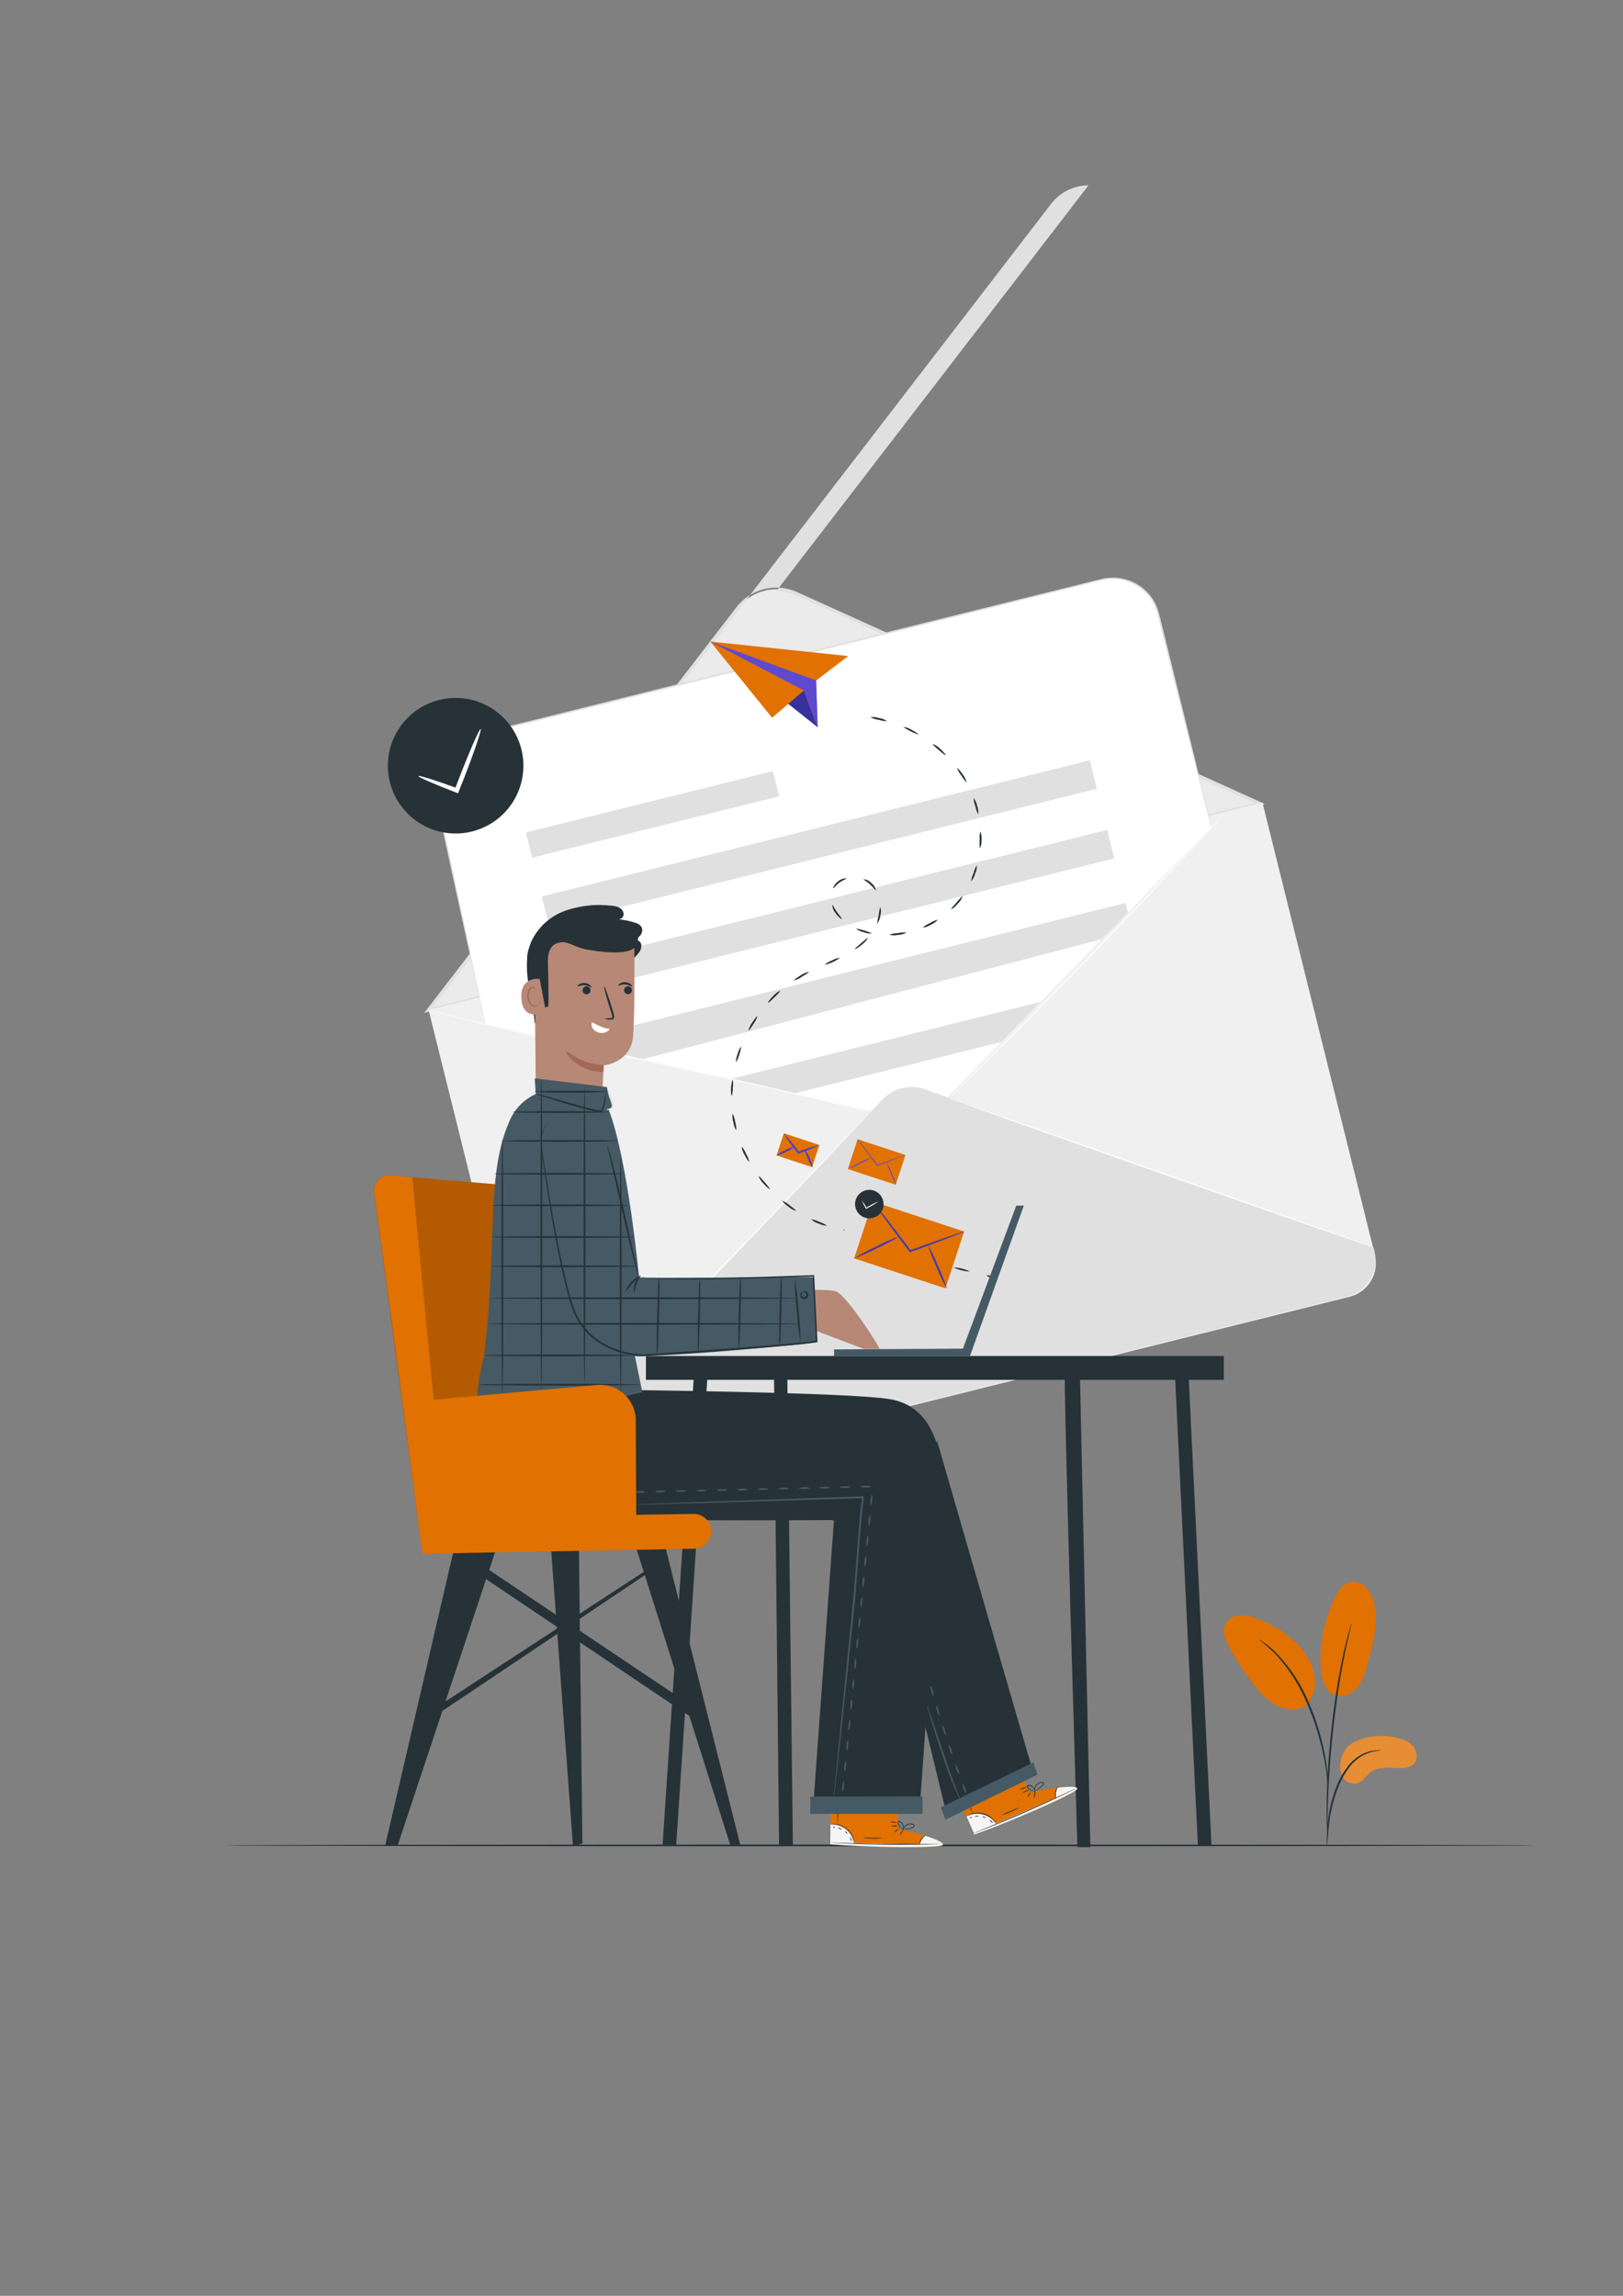 <?xml version="1.0" encoding="UTF-8"?>
<!DOCTYPE svg PUBLIC "-//W3C//DTD SVG 1.1//EN" "http://www.w3.org/Graphics/SVG/1.1/DTD/svg11.dtd">
<!-- Creator: CorelDRAW 2021 (64-Bit) -->
<svg xmlns="http://www.w3.org/2000/svg" xml:space="preserve" width="210mm" height="297mm" version="1.1" style="shape-rendering:geometricPrecision; text-rendering:geometricPrecision; image-rendering:optimizeQuality; fill-rule:evenodd; clip-rule:evenodd"
viewBox="0 0 21000 29700"
 xmlns:xlink="http://www.w3.org/1999/xlink"
 xmlns:xodm="http://www.corel.com/coreldraw/odm/2003">
 <rect x="0" y="0" width="21000" height="29700" fill="#808080" stroke="none"/>
 <defs>
  <style type="text/css">
   <![CDATA[
    .fil5 {fill:#263238;fill-rule:nonzero}
    .fil15 {fill:#455A64;fill-rule:nonzero}
    .fil7 {fill:#4F46E5;fill-rule:nonzero}
    .fil18 {fill:#A36957;fill-rule:nonzero}
    .fil17 {fill:#B78876;fill-rule:nonzero}
    .fil1 {fill:#E0E0E0;fill-rule:nonzero}
    .fil6 {fill:#E17100;fill-rule:nonzero}
    .fil10 {fill:#E17100;fill-rule:nonzero}
    .fil0 {fill:#EBEBEB;fill-rule:nonzero}
    .fil2 {fill:#F0F0F0;fill-rule:nonzero}
    .fil16 {fill:whitesmoke;fill-rule:nonzero}
    .fil4 {fill:#FAFAFA;fill-rule:nonzero}
    .fil3 {fill:white;fill-rule:nonzero}
    .fil12 {fill:black;fill-rule:nonzero;fill-opacity:0.102}
    .fil9 {fill:#E17100;fill-rule:nonzero;fill-opacity:0.102}
    .fil13 {fill:black;fill-rule:nonzero;fill-opacity:0.2}
    .fil19 {fill:#E17100;fill-rule:nonzero;fill-opacity:0.2}
    .fil14 {fill:white;fill-rule:nonzero;fill-opacity:0.2}
    .fil8 {fill:black;fill-rule:nonzero;fill-opacity:0.302}
    .fil11 {fill:#E17100;fill-rule:nonzero;fill-opacity:0.302}
   ]]>
  </style>
 </defs>
 <g id="Layer_x0020_1">
  <g id="_1824410537616">
   <path class="fil0" d="M9543.91 7871.56l-3997.98 5194.14 10752 -2672.88 -5988.78 -2713.2c-82.19,-37.32 -171.63,-56.66 -261.93,-56.66 -197.31,0 -383.47,91.92 -503.33,248.61l0.02 -0.01z"/>
   <path class="fil1" d="M5489.23 13102.66l4037.04 -5244.12c123.56,-161.82 315.56,-256.78 519.12,-256.78 94.25,0 187.45,20.41 273.01,59.8l6048 2739.66 -10877.17 2701.44zm8594.04 -10704.12c-190.39,0.07 -369.75,89.38 -484.69,241.1l0.01 -0.02 -7996.38 10389.54 10628.52 -2642.22 -5930.4 -2688c-79.15,-35.61 -165.17,-54.18 -252.01,-54.18 -0.67,0 -1.42,0 -2.1,0l4037.05 -5246.22z"/>
   <path class="fil2" d="M5545.65 13065.89l10789.85 -2682.21 1453.68 5847.76c59.91,241.04 -86.97,485.12 -328.03,545.04l-9916.78 2465.19c-241.04,59.91 -485.11,-86.98 -545.03,-328.03l-1453.69 -5847.75z"/>
   <path class="fil3" d="M15671.29 10704.04l-3738 3819.06 -5649.84 -1271.76 -646.38 -2996.7c-10.32,-44.65 -15.56,-90.51 -15.56,-136.36 0,-277.7 189.24,-519.81 458.68,-586.86l8173.2 -2031.54c47.72,-11.86 96.91,-17.98 146.16,-17.98 277.68,0 519.61,189.42 586.26,458.92l685.48 2763.22z"/>
   <path class="fil1" d="M11420.05 14222.8l-4438.98 4638.48 0 0c54.81,220.45 252.93,375.44 480.17,375.44 40.29,0 80.52,-4.95 119.6,-14.68l9840.59 -2446.48c220.48,-54.85 375.35,-252.91 375.35,-480.15 0,-40.17 -4.89,-80.21 -14.56,-119.17l-9.24 -36.96 -5804.41 -2047.52c-55.48,-19.59 -114.1,-29.67 -172.98,-29.67 -141.84,0 -277.59,58.18 -375.51,160.72l-0.03 -0.01z"/>
   <rect class="fil1" transform="matrix(0.97 -0.241 0.241 0.97 6804.41 10769.2)" width="3294.9" height="336.42"/>
   <rect class="fil1" transform="matrix(0.97 -0.241 0.241 0.97 7010.24 11597)" width="7310.52" height="380.1"/>
   <rect class="fil1" transform="matrix(0.97 -0.241 0.241 0.97 7234.64 12498.1)" width="7310.52" height="380.1"/>
   <polygon class="fil1" points="14478.07,11927.5 14255.89,12149.68 8300.29,13706.62 7522.03,13524.76 7492.63,13440.34 14564.17,11681.38 14594.83,11803.6 "/>
   <polygon class="fil1" points="12954.73,13479.4 10271.77,14146.36 9451.51,13959.04 13461.25,12961.54 "/>
   <path class="fil4" d="M11257.93 14391.64c0,0 -2.94,4.62 -10.08,12.6l-31.92 34.86 -123.48 132.3 -457.38 484.26c-387.24,407.82 -924,971.46 -1518.3,1589.28 -594.3,617.82 -1140.3,1172.22 -1538.46,1569.54 -199.08,198.66 -361.2,359.1 -473.76,468.72l-129.78 126 -34.44 32.34c-3.57,3.99 -7.68,7.53 -12.17,10.49 3.1,-4.37 6.63,-8.48 10.49,-12.18l32.76 -34.02 126 -128.94 469.14 -473.33c395.22,-400.26 938.28,-955.92 1533.84,-1574.16 595.56,-618.24 1134,-1176 1522.5,-1584.66l462 -479.22 126 -129.36 33.6 -33.18c9.24,-7.98 13.44,-11.34 13.44,-11.34z"/>
   <path class="fil4" d="M17772.97 16138.42c-2.1,5.88 -1239.84,-423.78 -2764.44,-959.7 -1524.6,-535.92 -2758.98,-975.24 -2756.88,-981.12 2.1,-5.88 1239.84,423.36 2764.44,959.28 1524.6,535.92 2758.98,975.24 2756.88,981.54z"/>
   <path class="fil4" d="M15848.95 10520.08c-2.33,3.73 -5,7.26 -7.98,10.5l-23.52 28.98 -99.54 110.46 -370.86 402.78c-314.16,338.94 -751.8,803.46 -1242.36,1310.4 -490.56,506.94 -943.32,959.28 -1271.76,1284.36l-391.02 383.04 -107.52 102.9 -28.14 26.46c-6.72,5.88 -10.08,8.82 -10.5,8.4 2.67,-3.58 5.62,-6.96 8.82,-10.08l26.46 -28.14 104.58 -105.84 385.56 -388.08c325.92,-328.02 774.06,-782.46 1264.62,-1288.98 490.56,-506.52 929.88,-967.68 1247.4,-1303.68l375.9 -397.74 102.9 -107.52 27.3 -27.72c2.76,-3.88 6.03,-7.42 9.66,-10.51l0 0.01z"/>
   <path class="fil4" d="M11257.93 14391.64c-4.96,-0.28 -9.91,-1.13 -14.69,-2.52l-42 -10.08 -168 -42c-143.64,-36.12 -352.38,-86.94 -610.68,-147.42 -516.18,-122.22 -1232.28,-279.72 -2023.56,-451.08 -791.28,-171.36 -1506.96,-331.38 -2022.3,-457.8 -257.88,-63 -466.2,-115.92 -609.42,-154.56l-165.06 -44.94 -42 -12.18c-4.96,-1.05 -9.77,-2.75 -14.29,-5.04l14.7 2.94 42 9.66 168 42c144.06,36.12 352.8,86.52 611.1,147.42 516.18,122.22 1231.86,279.72 2023.56,451.08 791.7,171.36 1506.96,331.38 2022.3,457.8 257.88,63 466.2,115.5 609.42,154.56l164.64 44.94 42 12.18 14.28 5.04z"/>
   <path class="fil1" d="M15671.29 10704.04c0,0 -4.2,-13.86 -11.34,-42l-30.66 -118.86c-26.88,-105.42 -65.94,-259.56 -116.34,-458.22l-422.94 -1685.04c-22.4,-89.04 -45.22,-180.18 -68.46,-273.42 -11.34,-46.2 -23.1,-93.66 -35.28,-141.12 -5.88,-23.94 -11.76,-47.88 -19.32,-70.98 -6.59,-23.55 -15.04,-46.69 -25.21,-68.91 -84.66,-191.53 -264.45,-324.37 -472.46,-348.97 -26.44,-3.68 -53.31,-5.53 -80.04,-5.53 -26.73,0 -53.6,1.85 -80.04,5.49 -52.92,9.24 -106.68,23.94 -160.86,36.96l-329.7 84 -689.19 170.12 -3062.22 764.4 -3066 761.04 -688.38 170.52 -168 42c-54.35,11.19 -108.05,27.56 -159.58,48.29 -99.64,43.17 -185.69,112.83 -248.65,201.21 -30.4,42.93 -55.44,89.71 -73.95,138.97 -17.22,48.68 -28.76,99.52 -33.98,150.84 -12.18,102.9 16.38,202.02 36.54,299.88 41.99,195.98 82.16,383.71 120.52,563.19 153.3,717.78 277.2,1298.22 362.88,1700.16 42,200.76 75.18,356.16 97.86,462 10.5,52.5 18.9,92.82 24.78,120.54 5.88,27.72 7.56,42 7.56,42 0,0 -3.78,-13.86 -10.08,-42 -6.3,-28.14 -15.12,-67.62 -26.88,-119.7 -23.52,-106.26 -57.54,-261.66 -101.64,-462 -87.78,-401.52 -214.2,-981.96 -370.44,-1698.48 -38.64,-179.34 -79.8,-367.08 -122.22,-563.22 -20.16,-96.6 -49.56,-199.08 -36.96,-305.34 4.81,-53.18 16.43,-105.56 34.43,-155.78 19.19,-50.9 44.81,-99.21 76.02,-143.66 31.76,-45.28 69.94,-85.92 113.03,-120.57 43.12,-35.92 91.48,-65.51 143.19,-87.35 52.44,-21.36 107.03,-38.05 162.51,-49.51l168 -42 689.66 -170.57 3066 -762.72 3066 -761.04 688.38 -170.52 329.7 -81.48c54.18,-13.44 107.1,-27.72 162.54,-37.38 30.07,-4.43 60.52,-6.76 90.96,-6.76 133.88,0 264.22,43.67 371.04,124.33 83.06,62.91 148.86,146.1 190.72,241.52 10.41,22.88 19.19,46.7 25.97,70.98 7.56,23.94 13.44,47.88 19.32,71.82 11.76,47.46 23.1,94.92 34.86,141.54 23.1,93.24 45.36,184.38 67.62,273.42l415.8 1687.98c48.3,199.08 86.1,353.64 111.72,459.06 12.6,52.5 22.26,92.4 28.56,119.7 6.3,27.3 4.65,41.17 4.65,41.17z"/>
   <path class="fil5" d="M19891.45 23873.56c0,6.3 -3798.48,11.34 -8484,11.34 -4685.52,0 -8484,-4.62 -8484,-11.34 0,-6.72 3798.06,-11.76 8484,-11.76 4685.94,0 8484,5.88 8484,11.76z"/>
   <polygon class="fil6" points="10975.27,8487.28 10559.89,8803.54 10580.05,9407.5 10199.95,9105.52 9989.95,9285.28 9191.95,8299.96 "/>
   <path class="fil7" d="M10403.65 8932.06c0,18.48 176.4,475.44 176.4,475.44l-380.1 -301.98 203.7 -173.46z"/>
   <path class="fil8" d="M10403.65 8932.06c0,18.48 176.4,475.44 176.4,475.44l-380.1 -301.98 203.7 -173.46z"/>
   <polygon class="fil7" points="9191.95,8299.96 10403.65,8932.06 10580.05,9407.5 10559.89,8803.54 "/>
   <polygon class="fil9" points="9186.93,8294.98 10398.63,8927.08 10575.03,9402.52 10554.87,8798.56 "/>
   <path class="fil5" d="M12551.95 16448.8c-74.62,-2.42 -148.1,-20.43 -215.49,-52.54 74.65,2.44 148.13,20.45 215.52,52.56l-0.03 -0.02z"/>
   <path class="fil5" d="M12895.51 16532.8c0,6.3 -31.5,4.2 -66.78,-4.2 -35.28,-8.4 -63,-21 -61.74,-27.3 1.26,-6.3 31.5,-4.2 67.2,4.62 35.7,8.82 63,20.58 61.32,26.88z"/>
   <path class="fil5" d="M11477.59 9328.54c-1.53,-0.01 -3.21,0.03 -4.77,0.03 -35.63,0 -71.13,-5.87 -104.84,-17.26 -36.96,-4.52 -72.9,-15.8 -105.85,-33.16 10.61,-1.39 21.44,-2.11 32.17,-2.11 26.89,0 53.7,4.43 79.14,13.02 37.37,4.57 73.13,18.14 104.15,39.47l0 0.01z"/>
   <path class="fil5" d="M11884.15 9502.84c-70.36,-23.06 -137.2,-56.61 -197.79,-99.09 37.42,3.54 73.6,15.94 105.37,36.1 55.04,27.71 95.78,57.53 92.42,62.99z"/>
   <path class="fil5" d="M12236.53 9769.96c-4.62,4.62 -42,-26.88 -89.04,-66.36 -47.04,-39.48 -84,-73.08 -78.54,-78.54 35.82,12.65 68.2,33.55 94.49,60.92 45.79,40.3 77.71,79.78 73.09,83.98z"/>
   <path class="fil5" d="M12505.33 10120.66c-5.88,2.94 -33.6,-37.8 -67.2,-88.2 -23.51,-28.86 -41.99,-61.58 -54.59,-96.6 4.62,-3.78 39.9,32.34 73.92,84 23.68,29.34 40.14,63.91 47.88,100.82l-0.01 -0.02z"/>
   <path class="fil5" d="M12657.79 10535.2c-17.99,-32.51 -30.54,-67.95 -36.94,-104.58 -14.04,-34.59 -21.9,-71.49 -23.11,-108.79 22.64,30.19 38.1,65.35 44.94,102.51 10.89,27.12 16.52,56.19 16.52,85.47 0,8.48 -0.48,16.97 -1.4,25.39l-0.01 0z"/>
   <path class="fil5" d="M12680.47 10976.2c-4.67,-22.85 -7.08,-46.3 -7.08,-69.66 0,-13.77 0.85,-27.59 2.45,-41.24 -0.7,-8.9 -1.13,-17.91 -1.13,-26.88 0,-28.22 3.79,-56.33 11.21,-83.55 9.63,26.64 14.59,54.86 14.59,83.23 0,9.21 -0.54,18.47 -1.55,27.62 0.38,5.56 0.58,11.21 0.58,16.77 0,32.18 -6.5,64.12 -19.06,93.72l-0.01 -0.01z"/>
   <path class="fil5" d="M12565.81 11402.08c4.51,-36.85 15.03,-72.78 31.06,-106.26 8.55,-35.96 22.76,-70.51 42.02,-102.08 0.19,3.98 0.33,8.05 0.33,12.04 0,33.82 -7.76,67.22 -22.59,97.6 -8.52,36.55 -26.03,70.49 -50.81,98.69l-0.01 0.01z"/>
   <path class="fil5" d="M12309.19 11760.76c-4.2,-5.04 28.56,-42 68.46,-87.36 39.9,-45.36 71.82,-84 77.28,-79.38 -11.9,35.94 -32.57,68.45 -60.06,94.5 -40.74,47.04 -81.48,76.86 -85.68,72.24z"/>
   <path class="fil5" d="M11938.75 11999.32c28.32,-23.97 60.43,-43.33 94.9,-57.14 31.01,-20.54 65.28,-35.91 101.24,-45.36 -24.39,29.05 -55.55,51.71 -90.72,65.94 -31.57,20.69 -67.84,33.29 -105.43,36.56l0.01 0z"/>
   <path class="fil5" d="M11507.83 12092.14c35.06,-12.89 72.26,-19.9 109.63,-20.6 25.32,-5.75 51.35,-8.75 77.35,-8.75 11.18,0 22.41,0.59 33.51,1.65 -32.93,18.67 -70.07,28.93 -107.93,29.8 -17.07,4.09 -34.65,6.17 -52.23,6.17 -20.37,0 -40.72,-2.79 -60.32,-8.27l-0.01 0z"/>
   <path class="fil5" d="M11075.23 12010.24c71.67,14.79 142.4,36.61 210.06,64.29 -8.95,1.06 -18.03,1.65 -27.02,1.65 -28.79,0 -57.35,-5.72 -83.91,-16.79 -36.74,-7.4 -70.98,-24.39 -99.12,-49.16l-0.01 0.01z"/>
   <path class="fil5" d="M10768.63 11706.16c6.3,-2.1 25.62,42 60.06,91.56 34.44,49.56 67.62,84 63,90.3 -4.62,6.3 -45.78,-25.2 -81.9,-76.86 -25.38,-29.18 -39.96,-66.33 -41.15,-105.01l-0.01 0.01z"/>
   <path class="fil5" d="M10955.11 11362.18c0,6.72 -45.78,21.42 -93.66,55.44 -47.88,34.02 -73.5,76.44 -79.38,73.08 -5.88,-3.36 12.6,-53.76 65.94,-91.56 27.89,-23.93 63.43,-37.12 100.18,-37.12 2.31,0 4.64,0.06 6.92,0.15l0 0.01z"/>
   <path class="fil5" d="M11334.79 11519.68c-5.88,3.36 -32.76,-37.8 -76.44,-78.12 -43.68,-40.32 -88.2,-60.48 -84,-66.78 39.01,3.07 75.41,20.98 101.65,49.99 30.16,23.7 51.01,57.34 58.81,94.9l-0.02 0.01z"/>
   <path class="fil5" d="M11349.07 11948.5c3.09,-36.5 10.04,-72.82 20.57,-107.97 3.13,-36.61 10.12,-73.11 20.59,-108.36 5.59,18.22 8.47,37.25 8.47,56.31 0,19.06 -2.88,38.09 -8.46,56.28 -2.88,37.93 -17.25,74.14 -41.15,103.73l-0.02 0.01z"/>
   <path class="fil5" d="M11061.37 12278.2c-3.78,-5.46 34.44,-36.96 80.22,-76.02 45.78,-39.06 84,-72.66 86.94,-68.46 2.94,4.2 -24.36,45.36 -71.82,84 -47.46,38.64 -91.98,65.94 -95.34,60.48z"/>
   <path class="fil5" d="M10668.67 12482.32c27.75,-25.14 60.4,-44.44 95.77,-56.7 32.29,-19.02 68.22,-31.22 105.41,-35.7 -59.89,44.43 -128.46,75.97 -201.15,92.39l-0.03 0.01z"/>
   <path class="fil5" d="M10273.45 12683.08c-3.36,-5.46 36.54,-35.28 89.46,-67.2 30.85,-21.5 66.23,-35.9 103.33,-41.99 3.36,6.3 -39.48,31.92 -91.98,62.16 -29.97,22.46 -64.32,38.49 -100.79,47.04l-0.02 -0.01z"/>
   <path class="fil5" d="M9937.45 12972.04c-4.62,-4.2 24.36,-45.36 68.46,-88.62 24.29,-28.77 54.99,-51.67 89.48,-66.78 4.2,5.04 -29.82,42 -73.08,84 -43.26,42 -78.14,75.6 -84.86,71.4z"/>
   <path class="fil5" d="M9685.45 13334.08c7.03,-37.04 22.61,-72.02 45.38,-102.07 32.34,-52.5 65.52,-90.3 70.56,-86.52 -10.88,35.68 -28.16,69.16 -50.83,98.72 -31.93,51.65 -59.23,92.81 -65.11,89.87z"/>
   <path class="fil5" d="M9524.17 13745.68c-0.23,-4.43 -0.37,-8.94 -0.37,-13.4 0,-33.14 7.02,-65.99 20.54,-96.22 7.87,-36.92 24.5,-71.55 48.31,-100.81 -12.27,72.89 -35.45,143.81 -68.49,209.98l0.01 0.45z"/>
   <path class="fil5" d="M9466.21 14184.16c-5.62,-27.36 -8.53,-55.4 -8.53,-83.39 0,-46.83 8.04,-93.42 23.67,-137.54 3.12,18.27 4.78,36.88 4.78,55.45 0,18.57 -1.66,37.18 -4.81,55.44 0.18,4.06 0.26,8.3 0.26,12.41 0,33.11 -5.24,66.14 -15.37,97.62l0 0.01z"/>
   <path class="fil5" d="M9524.17 14622.22c-18.82,-32.46 -30.72,-68.56 -34.84,-105.85 -8.2,-23.71 -12.39,-48.65 -12.39,-73.75 0,-12.55 1.08,-25.19 3.14,-37.55 16.24,33.58 27.05,69.71 31.92,106.7 8.87,27.19 13.44,55.71 13.44,84.33 0,8.71 -0.43,17.49 -1.26,26.13l-0.01 -0.01z"/>
   <path class="fil5" d="M9695.11 15029.62c-5.46,3.36 -35.28,-36.96 -62.58,-92.4 -20.22,-31.88 -32.52,-68.22 -35.7,-105.84 24.14,28.36 43.29,60.86 56.3,95.76 19.85,31.38 34.16,66.14 42.01,102.48l-0.03 0z"/>
   <path class="fil5" d="M9960.55 15383.68c-4.2,4.2 -42,-27.72 -84,-74.76 -27,-26.33 -47.73,-58.57 -60.48,-94.09 5.46,-4.2 38.64,32.76 78.12,78.96 39.48,46.2 70.98,85.27 66.36,89.89z"/>
   <path class="fil5" d="M10301.59 15665.08c-36.43,-9.77 -70.19,-28.13 -98.26,-53.35 -49.56,-36.12 -84,-72.24 -80.64,-77.28 34.63,13.95 66.68,33.91 94.49,58.81 48.71,35.7 87.77,66.36 84.41,71.82z"/>
   <path class="fil5" d="M10700.59 15855.76c-37.76,-0.24 -74.99,-9.67 -108.35,-27.33 -36.41,-10.14 -69.78,-29.23 -97.03,-55.41 36.76,5.41 72.44,16.94 105.42,34.01 35.66,10.81 69.48,27.28 99.96,48.71l0 0.02z"/>
   <path class="fil5" d="M10922.77 15912.46c0,5.88 -3.78,10.92 -5.88,10.5 -2.1,-0.42 -2.94,-5.88 0,-12.18 2.94,-6.3 3.78,-10.92 5.88,-10.5 2.1,0.42 1.26,5.88 0,12.18z"/>
   <rect class="fil10" transform="matrix(0.95 0.312 -0.312 0.95 10142.4 14661.7)" width="483.42" height="300.72"/>
   <polygon class="fil11" points="10047.82,14946.49 10507.1,15097.32 10600.93,14811.61 10141.64,14660.79 "/>
   <path class="fil7" d="M10600.63 14813.32c-85.68,42.77 -175.24,79.76 -266.2,109.31l-7.98 2.94 -5.04 -6.72 -7.98 -10.08c-63.59,-77.27 -121.39,-160.4 -171.82,-246.75 69.11,72.51 133.07,150.71 190.27,232.77l7.56 10.08 -13.02 -3.78c88.58,-36.49 180.69,-66.18 274.12,-87.79l0.09 0.02z"/>
   <path class="fil12" d="M10600.63 14813.32c-85.68,42.77 -175.24,79.76 -266.2,109.31l-7.98 2.94 -5.04 -6.72 -7.98 -10.08c-63.59,-77.27 -121.39,-160.4 -171.82,-246.75 69.11,72.51 133.07,150.71 190.27,232.77l7.56 10.08 -13.02 -3.78c88.58,-36.49 180.69,-66.18 274.12,-87.79l0.09 0.02z"/>
   <path class="fil7" d="M10273.45 14837.26c-31.57,28.39 -68.28,50.86 -107.94,65.95 -36.53,21.62 -76.73,36.9 -118.42,44.92 31.87,-28.21 68.65,-50.61 108.36,-65.91 36.47,-21.57 76.45,-36.81 118.02,-44.95l-0.02 -0.01z"/>
   <path class="fil12" d="M10273.45 14837.26c-31.57,28.39 -68.28,50.86 -107.94,65.95 -36.53,21.62 -76.73,36.9 -118.42,44.92 31.87,-28.21 68.65,-50.61 108.36,-65.91 36.47,-21.57 76.45,-36.81 118.02,-44.95l-0.02 -0.01z"/>
   <path class="fil7" d="M10514.95 15101.44c-25.69,-31.64 -45.67,-67.68 -58.81,-106.25 -27.72,-62.58 -46.2,-116.34 -37.8,-115.5 25.78,31.66 45.84,67.66 59.22,106.24 19.57,35.79 32.3,75.04 37.41,115.49l-0.02 0.02z"/>
   <path class="fil12" d="M10514.95 15101.44c-25.69,-31.64 -45.67,-67.68 -58.81,-106.25 -27.72,-62.58 -46.2,-116.34 -37.8,-115.5 25.78,31.66 45.84,67.66 59.22,106.24 19.57,35.79 32.3,75.04 37.41,115.49l-0.02 0.02z"/>
   <rect class="fil10" transform="matrix(0.95 0.312 -0.312 0.95 11293.4 15543.9)" width="1243.2" height="773.64"/>
   <path class="fil7" d="M12473.41 15932.62c-16.8,9.63 -34.58,17.69 -52.91,23.91l-147 57.54c-126,47.46 -297.78,112.14 -491.4,183.12l-7.98 2.94 -5.04 -6.72 -19.74 -26.04c-128.52,-168 -244.44,-324.66 -327.18,-437.64l-98.71 -133.95c-12.56,-16.02 -23.67,-33.24 -33.15,-51.25 15.34,13.9 29.48,29.25 42,45.78l102.9 129.78c86.1,110.04 203.7,263.34 332.64,433.44l19.74 25.62 -13.02 -3.78c193.2,-70.56 367.5,-132.72 493.5,-176.4l149.52 -50.82c18.01,-6.87 36.82,-12.13 55.82,-15.54l0.01 0.01z"/>
   <path class="fil13" d="M12473.41 15932.62c-16.8,9.63 -34.58,17.69 -52.91,23.91l-147 57.54c-126,47.46 -297.78,112.14 -491.4,183.12l-7.98 2.94 -5.04 -6.72 -19.74 -26.04c-128.52,-168 -244.44,-324.66 -327.18,-437.64l-98.71 -133.95c-12.56,-16.02 -23.67,-33.24 -33.15,-51.25 15.34,13.9 29.48,29.25 42,45.78l102.9 129.78c86.1,110.04 203.7,263.34 332.64,433.44l19.74 25.62 -13.02 -3.78c193.2,-70.56 367.5,-132.72 493.5,-176.4l149.52 -50.82c18.01,-6.87 36.82,-12.13 55.82,-15.54l0.01 0.01z"/>
   <path class="fil7" d="M11633.41 15995.2c-91.58,57.02 -187.58,108.45 -286.42,152.45 -95.52,50.45 -194.68,94.84 -296.16,131.74 91.33,-57.5 187.67,-109.19 286.19,-152.76 94.89,-50.88 194.81,-95.17 296.36,-131.36l0.03 -0.07z"/>
   <path class="fil13" d="M11633.41 15995.2c-91.58,57.02 -187.58,108.45 -286.42,152.45 -95.52,50.45 -194.68,94.84 -296.16,131.74 91.33,-57.5 187.67,-109.19 286.19,-152.76 94.89,-50.88 194.81,-95.17 296.36,-131.36l0.03 -0.07z"/>
   <path class="fil7" d="M12253.33 16674.34c-51.64,-89.91 -96.88,-184.05 -134.8,-280.55 -44.66,-93.66 -82.94,-190.91 -113.46,-290.22 51.54,89.96 97.08,184.44 134.82,281 44.7,93.43 83.2,190.71 113.49,289.79l-0.05 -0.02z"/>
   <path class="fil13" d="M12253.33 16674.34c-51.64,-89.91 -96.88,-184.05 -134.8,-280.55 -44.66,-93.66 -82.94,-190.91 -113.46,-290.22 51.54,89.96 97.08,184.44 134.82,281 44.7,93.43 83.2,190.71 113.49,289.79l-0.05 -0.02z"/>
   <path class="fil5" d="M11357.05 15725.56c-31.6,23.17 -69.85,35.71 -109.06,35.71 -101.81,0 -184.38,-82.57 -184.38,-184.38 0,-101.8 82.57,-184.37 184.38,-184.37 58.64,0 113.81,27.93 148.54,75.16 23.25,31.63 35.83,69.93 35.83,109.21 0,58.71 -27.99,113.95 -75.31,148.66l0 0.01z"/>
   <path class="fil3" d="M11365.45 15542.86c-38.86,28.94 -80.54,54.57 -123.86,76.38l-29.4 16.38 -5.46 2.94 -2.94 -5.04c-19.88,-31.45 -36.83,-64.85 -50.44,-99.48 23.42,29.06 43.85,60.51 60.89,93.65l-7.98 -2.52 29.4 -16.8c41.13,-25.4 84.81,-47.6 129.83,-65.53l-0.04 0.02z"/>
   <rect class="fil10" transform="matrix(0.95 0.312 -0.312 0.95 11096.9 14738.2)" width="651.42" height="405.3"/>
   <path class="fil7" d="M11714.47 14941.84c-8.6,5.15 -17.79,9.4 -27.3,12.6l-77.28 30.24c-65.1,24.78 -155.82,58.8 -257.46,95.76l-4.2 0 -2.52 -3.78 -10.08 -13.44c-67.62,-89.04 -126,-170.1 -171.78,-229.32l-50.4 -68.46c-6.49,-8.4 -12.27,-17.47 -17.21,-26.88 7.77,7.24 14.83,15.28 20.99,23.93l54.18 68.04c44.94,57.54 106.68,137.76 173.88,226.8l10.5 13.86 -6.72 0c101.22,-36.96 192.36,-69.72 258.72,-92.4l78.12 -26.46c9.09,-4.54 18.68,-8.08 28.55,-10.49l0.01 0z"/>
   <path class="fil7" d="M11274.73 14974.6c-47.85,29.79 -98.39,56.84 -149.85,79.87 -50.06,26.41 -102.24,49.76 -155.5,69.29 47.83,-30.46 98.22,-57.28 150.03,-80.29 49.93,-26.68 102.03,-49.71 155.29,-68.85l0.03 -0.02z"/>
   <path class="fil7" d="M11599.39 15330.34c-27.11,-47.09 -50.8,-96.36 -70.56,-146.99 -23.25,-49.06 -43.41,-100.25 -59.65,-152.02 50.98,96.07 94.82,196.55 130.32,299.12l-0.11 -0.11z"/>
   <path class="fil5" d="M6745.45 10121.5c-98.67,388.64 -448.88,661.01 -849.94,661.01 -484.25,0 -876.96,-392.71 -876.96,-876.96 0,-484.25 392.71,-876.96 876.96,-876.96 72.7,0 145.29,9.1 215.73,26.98 388.85,98.87 661.14,449.03 661.14,850.28 0,72.62 -9.1,145.25 -26.89,215.62l-0.04 0.03z"/>
   <path class="fil3" d="M6219.19 9430.18c15.54,6.3 -84,299.88 -222.6,656.04 -20.58,51.66 -42,101.22 -59.22,149.94l-10.5 26.46 -26.46 -10.08c-284.34,-109.62 -492.24,-199.92 -487.2,-212.94 5.04,-13.02 220.92,55.02 507.36,158.76l-36.96 16.8c18.48,-48.72 37.8,-98.7 57.54,-150.36 138.18,-356.58 262.92,-639.24 278.04,-634.62z"/>
   <path class="fil10" d="M17524.75 22533.34c107.86,-50.65 225.9,-77.02 345.14,-77.02 53.32,0 106.65,5.25 158.88,15.66 91.56,15.12 186.9,42 249.48,110.88 62.58,68.88 73.92,189.84 2.52,249.06 -39.88,26.7 -86.83,40.96 -134.79,40.96 -7.43,0 -14.94,-0.35 -22.31,-1.04 -133.56,0 -281.4,-25.2 -388.08,55.02 -60.9,45.78 -101.22,121.8 -173.88,144.48 -12.57,2.86 -25.47,4.33 -38.37,4.33 -62.49,0 -120.14,-33.8 -150.64,-88.32 -21.59,-41.79 -32.93,-88.16 -32.93,-135.22 0,-27.57 3.91,-55.06 11.52,-81.51 17.46,-101.86 81.7,-189.72 173.47,-237.28l-0.01 0z"/>
   <path class="fil14" d="M17524.75 22533.34c107.86,-50.65 225.9,-77.02 345.14,-77.02 53.32,0 106.65,5.25 158.88,15.66 91.56,15.12 186.9,42 249.48,110.88 62.58,68.88 73.92,189.84 2.52,249.06 -39.88,26.7 -86.83,40.96 -134.79,40.96 -7.43,0 -14.94,-0.35 -22.31,-1.04 -133.56,0 -281.4,-25.2 -388.08,55.02 -60.9,45.78 -101.22,121.8 -173.88,144.48 -12.57,2.86 -25.47,4.33 -38.37,4.33 -62.49,0 -120.14,-33.8 -150.64,-88.32 -21.59,-41.79 -32.93,-88.16 -32.93,-135.22 0,-27.57 3.91,-55.06 11.52,-81.51 17.46,-101.86 81.7,-189.72 173.47,-237.28l-0.01 0z"/>
   <g>
    <path class="fil10" d="M17173.21 21854.62c94.08,133.98 276.36,89.46 360.78,7.56 84.42,-81.9 120.54,-200.34 152.88,-313.32 74.34,-258.3 149.1,-529.2 94.08,-792.12 -13.53,-79.6 -48.62,-154.19 -101.23,-215.45 -43.66,-49.15 -106.3,-77.31 -172.05,-77.31 -15.4,0 -30.85,1.57 -45.91,4.64 -91.98,24.36 -149.1,114.66 -190.26,200.34 -121.54,252.88 -185.54,530.13 -186.93,810.63 0,130.62 15.12,267.54 88.62,375.48l0.02 -0.45zm0 0l0 0 0 0z"/>
   </g>
   <g>
    <path class="fil10" d="M16915.75 22046.98c101.64,-120.96 120.96,-297.36 75.6,-448.98 -51.34,-150.38 -143.35,-283.9 -265.44,-385.55 -138.98,-122.77 -300.92,-217.76 -475.83,-278.93 -60.56,-24.37 -125.44,-37.05 -190.76,-37.05 -7.77,0 -15.78,0.25 -23.49,0.56 -74.12,4.4 -141.44,45.12 -179.74,108.76 -49.98,95.34 -2.1,210 49.98,305.76 91.09,166.67 196.17,326.06 312.37,476.1 93.66,120.54 201.18,239.82 343.98,294 142.8,54.18 291.06,48.3 366.66,-50.82l-13.33 16.15zm0 0l0 0 0 0z"/>
   </g>
   <path class="fil5" d="M17166.91 23876.08c4.84,-19.95 7.7,-40.41 8.4,-60.9 4.62,-44.52 9.66,-99.96 16.38,-168 8.06,-81.36 20.81,-163.31 37.31,-243.53 21.55,-98.04 51.48,-194.65 88.68,-287.87 36.44,-93.02 86.03,-181.06 147.01,-260.3 49.5,-64.76 113.03,-117.56 185.62,-154.55 49.2,-24.28 102.05,-40.75 156.25,-48.76 20.35,-0.67 40.7,-3.51 60.48,-8.39 -10.13,-1.21 -20.4,-1.86 -30.65,-1.86 -10.24,0 -20.52,0.65 -30.67,1.88 -56.43,4.21 -111.9,18.48 -163.38,42 -76.19,36.23 -143.31,89.62 -195.69,155.8 -63.6,80.41 -115.06,169.99 -152.41,265.41 -37.65,95.03 -67.29,193.9 -87.84,294.06 -15.65,81.25 -26.54,163.93 -32.24,246.62 -5.46,70.56 -7.56,126 -8.4,168 -0.72,7.87 -1.08,15.95 -1.08,23.96 0,12.16 0.76,24.36 2.22,36.41l0.01 0.02z"/>
   <path class="fil5" d="M17178.25 23747.56c0.63,-4.66 0.95,-9.38 0.95,-14.08 0,-4.7 -0.32,-9.42 -0.94,-14.07l0 -80.64c0,-70.14 0,-171.78 3.36,-296.94 6.3,-252 27.72,-596.82 69.72,-976.92 42,-380.1 97.44,-722.4 148.26,-966 11.76,-61.32 23.94,-116.76 35.28,-165.06 11.34,-48.3 20.16,-90.72 28.98,-126 8.82,-35.28 13.86,-57.96 18.9,-78.54 2.85,-9.12 4.54,-18.6 5.03,-28.14 -4.24,8.38 -7.51,17.29 -9.66,26.45l-23.52 77.7c-10.5,33.6 -21,75.18 -33.18,123.48 -12.18,48.3 -26.04,103.32 -39.48,165.06 -67.44,318.2 -120.28,644.24 -154.01,968.03 -42,380.94 -60.48,727.86 -62.16,979.02 0,126 0,227.22 4.2,297.36 1.87,32.54 3.51,59.31 4.91,80.31 0.15,9.72 1.31,19.46 3.36,28.97l0 0.01z"/>
   <path class="fil5" d="M17179.93 23078.92c1.07,-13.96 1.7,-28.01 1.7,-42.01 0,-13.99 -0.63,-28.05 -1.71,-41.98 -4.72,-76.34 -13.64,-153.12 -26.08,-228.56 -41.43,-250.01 -113.38,-494.9 -213.2,-727.41 -96.25,-235.15 -235.5,-451.95 -409.3,-637.53 -29.89,-31.74 -62.18,-61.82 -96.06,-89.44 -14.7,-12.6 -27.72,-24.78 -42,-34.86l-36.96 -25.62c-22.62,-17.02 -46.54,-32.41 -71.41,-45.81 81.6,64.45 160.01,134.11 233.1,207.83 168.01,187.49 303.19,402.71 398.91,635.23 54.66,126.71 102.05,257.7 139.81,390.63 36.54,122.22 60.9,234.78 79.38,329.7 18.48,94.92 27.3,172.62 33.6,226.38 1.46,27.85 4.91,55.92 10.22,83.42l0 0.03z"/>
   <polygon class="fil15" points="10792.15,17542.06 12550.69,17542.06 13247.05,15596.62 13149.61,15596.62 12459.13,17447.14 10792.15,17456.8 "/>
   <polygon class="fil5" points="10015.15,17787.76 10080.25,23881.54 10259.17,23881.54 10186.51,17742.82 "/>
   <path class="fil5" d="M13779.19 17728.54c-23.94,116.34 161.28,6166.86 161.28,6166.86l168 0 -136.5 -6166.86 -192.78 0z"/>
   <polygon class="fil5" points="15835.09,17542.06 8357.83,17542.06 8357.83,17850.34 8974.81,17850.34 8573.29,23861.8 8748.85,23871.46 9150.79,17850.34 15205.93,17850.34 15499.51,23873.98 15675.49,23873.98 15381.91,17850.34 15835.09,17850.34 "/>
   <path class="fil10" d="M11617.45 23652.22l0 -462 -865.62 -8.82 -9.66 676.2 53.76 3.78c238.56,15.96 1214.64,63 1374.66,16.38 178.08,-52.08 -553.14,-225.54 -553.14,-225.54z"/>
   <path class="fil16" d="M11055.49 23853.82c-11.86,-73.12 -50.5,-139.33 -108.34,-185.66 -52.36,-42.36 -117.72,-65.55 -185.09,-65.55 -5.49,0 -11.06,0.18 -16.51,0.47l-2.52 241.92 312.46 8.82z"/>
   <path class="fil16" d="M11973.61 23749.66c0,0 257.04,77.28 224.28,119.28 -32.76,42 -1020.6,31.5 -1456.14,-11.34l0 -19.32 1152.48 22.26c0,0 28.98,-109.2 79.38,-110.88z"/>
   <path class="fil5" d="M10729.99 23837.44l14.7 0 42 3.36 157.08 8.4c132.72,6.3 316.26,12.18 519.12,14.7 202.86,2.52 386.82,0 519.54,-2.94l157.5 -4.62 42 -2.1 14.7 0c-2.44,-0.33 -4.89,-0.49 -7.35,-0.49 -2.46,0 -4.91,0.16 -7.35,0.48l-42 0.01 -157.5 0c-132.72,0 -316.68,0 -519.12,0 -202.44,0 -386.4,-7.56 -519.12,-11.76l-157.5 -5.04 -42 0 -14.7 0z"/>
   <path class="fil5" d="M11895.49 23873.56c7.08,-26.02 17.29,-51.13 30.25,-74.76 15.59,-21.91 33.84,-42.03 54.17,-59.66 -51.06,22.07 -84.15,72.39 -84.15,128.02 0,2.13 0.07,4.27 0.15,6.38l-0.42 0.02z"/>
   <path class="fil5" d="M11641.39 23741.68c2.52,0 15.12,-13.44 27.72,-33.18 12.6,-19.74 21.42,-36.96 18.9,-38.64 -2.52,-1.68 -14.7,13.44 -27.72,33.18 -9.02,11.32 -15.48,24.54 -18.9,38.62l0 0.02z"/>
   <path class="fil5" d="M11571.67 23705.56c2.1,2.1 15.96,-6.72 31.08,-20.16 15.12,-13.44 25.62,-25.62 23.52,-27.72 -2.1,-2.1 -15.54,6.72 -30.66,19.74 -15.12,13.02 -25.62,24.36 -23.94,28.14z"/>
   <path class="fil5" d="M11528.41 23621.56c11.41,4.42 23.57,6.71 35.81,6.71 3.05,0 6.11,-0.14 9.13,-0.42 4.43,0.57 8.92,0.87 13.39,0.87 10.85,0 21.67,-1.72 31.98,-5.07 -11.42,-4.43 -23.58,-6.72 -35.82,-6.72 -3.05,0 -6.11,0.14 -9.13,0.42 -4.4,-0.57 -8.84,-0.85 -13.27,-0.85 -10.89,0 -21.73,1.71 -32.09,5.04l0 0.02z"/>
   <path class="fil5" d="M11513.71 23564.02c18.82,10.2 39.92,15.57 61.34,15.57 13.98,0 27.9,-2.29 41.14,-6.76 -33.22,-2.53 -69.49,-5.61 -102.68,-8.7l0.2 -0.11z"/>
   <path class="fil5" d="M11671.63 23666.5c9.21,1.57 18.57,2.39 27.93,2.39 9.36,0 18.72,-0.82 27.94,-2.4 20.05,-2.07 39.95,-6.24 59.22,-12.18 11.78,-3.29 23.26,-7.98 34.01,-13.87 6.68,-3.5 11.68,-9.56 13.85,-16.79 0.37,-1.63 0.56,-3.29 0.56,-4.96 0,-6.89 -3.14,-13.42 -8.53,-17.72 -14.11,-6.97 -29.66,-10.61 -45.41,-10.61 -31.44,0 -61.17,14.45 -80.59,39.17 -8.84,10.83 -15.3,23.45 -18.9,36.96 0,9.66 0,15.12 0,15.12 5.55,-17.11 14.25,-33.09 25.62,-47.04 12.59,-14.67 29.28,-25.37 47.88,-30.66 8.58,-2.76 17.57,-4.17 26.59,-4.17 13.83,0 27.48,3.3 39.77,9.63 8.82,6.72 5.04,16.8 -4.62,22.68 -10.03,5.37 -20.62,9.75 -31.5,13.02 -18.76,6.22 -38.03,11.06 -57.54,14.28 -34.86,4.21 -56.28,4.21 -56.28,7.15z"/>
   <path class="fil5" d="M11685.91 23669.44c5.25,-8.67 8.03,-18.62 8.03,-28.75 0,-3.32 -0.3,-6.64 -0.89,-9.9 -1.54,-14.95 -6.61,-29.36 -14.71,-42 -9.36,-16.97 -26.83,-27.93 -46.19,-28.98 -10.24,2.01 -17.63,10.99 -17.63,21.43 0,1.41 0.14,2.81 0.41,4.19 1.14,8.79 4.16,17.25 8.82,24.78 7.43,12.21 16.18,23.66 26.04,34.01 8.38,10.13 19.25,17.96 31.5,22.69 12.25,4.73 -10.92,-10.08 -26.04,-27.72 -8.75,-10.34 -16.37,-21.61 -22.68,-33.59 -7.56,-11.76 -12.6,-33.18 0,-35.28 12.6,-2.1 28.14,12.6 36.54,23.94 7.44,10.86 12.61,23.17 15.12,36.11 1.42,8.82 2.14,17.76 2.14,26.7 0,4.12 -0.16,8.27 -0.45,12.37l-0.01 0z"/>
   <path class="fil5" d="M10750.15 23600.98c0,0 24.78,-2.1 63.84,2.94 50.87,6.42 99.02,26.85 139.05,58.8 38.92,33.49 68,77.18 83.96,126.01 12.6,36.96 13.86,62.16 15.54,61.74 1.68,-0.42 0,-6.3 0,-17.22 -1.38,-15.89 -4.4,-31.73 -8.79,-47.06 -30.92,-104.24 -122.65,-179 -231.01,-188.16 -7.94,-0.9 -15.96,-1.34 -23.94,-1.34 -7.98,0 -16,0.44 -23.93,1.33 -5.05,0.04 -10.05,1.04 -14.71,2.95l-0.01 0.01z"/>
   <path class="fil5" d="M10843.81 23243.56c-6.57,81.58 -10.46,163.94 -10.46,245.95 0,36.41 1.06,73.17 2.12,109.23 6,-54.47 9.24,-110.03 9.24,-165.06 0,-4.14 0,-8.27 0,-12.41 1.27,-26.88 2.04,-54.34 2.04,-81.41 0,-32.1 -0.97,-64.39 -2.9,-96.29l-0.04 -0.01z"/>
   <path class="fil5" d="M11165.53 23770.66c37.45,9.29 75.93,13.99 114.53,13.99 3.77,0 7.78,-0.06 11.49,-0.12 10.1,0.63 20.31,0.97 30.47,0.97 32.07,0 64.15,-3.33 95.52,-9.81 0,-2.94 -56.7,0 -126,0 -69.3,0 -125.59,-7.97 -126.01,-5.03z"/>
   <path class="fil5" d="M10995.85 23768.56c0,2.1 4.62,12.18 10.08,25.2 5.46,13.02 8.82,24.36 11.76,24.36 2.94,0 4.62,-13.86 -2.1,-28.56 -6.72,-14.7 -17.64,-23.1 -19.74,-21z"/>
   <path class="fil5" d="M10932.85 23688.34c0,2.1 3.36,10.92 12.18,20.16 8.82,9.24 17.64,15.12 19.74,13.02 2.1,-2.1 -3.36,-10.92 -12.18,-20.16 -8.82,-9.24 -17.64,-15.12 -19.74,-13.02z"/>
   <path class="fil5" d="M10841.71 23650.96c0,2.94 12.18,2.94 24.78,7.56 12.6,4.62 21.84,11.76 23.94,9.66 2.1,-2.1 -4.62,-13.86 -20.58,-19.32 -15.96,-5.46 -28.98,-0.42 -28.14,2.1z"/>
   <path class="fil5" d="M10777.45 23633.32c0,2.52 3.78,7.14 10.92,10.08 7.14,2.94 13.86,2.94 14.7,0 0.84,-2.94 -3.78,-7.14 -10.92,-10.08 -7.14,-2.94 -14.7,-2.94 -14.7,0z"/>
   <path class="fil10" d="M13319.29 23186.02l-189.84 -422.1 -792.54 348.18 269.22 619.92 50.4 -18.48c224.28,-84 1134,-442.26 1260,-550.62 142.38,-120.96 -597.24,23.1 -597.24,23.1z"/>
   <path class="fil16" d="M12892.15 23599.72c-40.82,-62.28 -103.47,-107.27 -175.55,-126 -24.08,-6.27 -49.03,-9.46 -73.94,-9.46 -47.38,0 -94.08,11.49 -136.07,33.38l97.02 221.34 288.54 -119.26z"/>
   <path class="fil16" d="M13685.95 23127.22c0,0 265.86,-35.7 252,16.38 -13.86,52.08 -917.28,448.56 -1331.82,588l-6.3 -18.06 1059.24 -454.02c0,0 -18.48,-110.04 26.88,-132.3z"/>
   <path class="fil5" d="M12588.07 23719l14.28 -4.62 42 -14.7 147 -57.12c123.48,-49.14 294,-118.86 479.22,-200.34 185.22,-81.48 352.38,-158.34 472.08,-216.3l141.54 -68.88 38.22 -19.74c4.6,-1.85 8.99,-4.26 13.02,-7.15l-13.86 5.46 -39.06 17.64 -142.8 66.36c-120.54,55.44 -287.7,131.88 -473.34,212.94 -185.64,81.06 -355.32,152.46 -477.96,203.28l-145.32 60.06 -39.48 16.38 -15.54 6.73z"/>
   <path class="fil5" d="M13665.79 23272.54c-2.95,-17.79 -4.44,-35.91 -4.44,-53.99 0,-8.88 0.4,-17.84 1.09,-26.67 5.47,-26.34 13.87,-52.24 24.76,-76.87 -20.59,19.88 -33.18,46.67 -35.28,75.2 -1.48,7.53 -2.24,15.23 -2.24,22.91 0,20.88 5.57,41.41 16.11,59.41l0 0.01z"/>
   <path class="fil5" d="M13381.45 23256.16c2.94,0 7.98,-18.06 11.76,-42 3.78,-23.94 4.2,-42 0,-42 -4.2,0 -7.98,18.06 -11.76,42 -1.71,6.85 -2.59,13.91 -2.59,20.99 0,7.08 0.88,14.14 2.59,21l0 0.01z"/>
   <path class="fil5" d="M13300.81 23250.7c2.52,0 11.34,-13.02 19.74,-31.08 8.4,-18.06 12.6,-34.02 10.08,-35.28 -2.52,-1.26 -11.34,12.6 -19.74,31.08 -8.4,18.48 -13.44,34.02 -10.08,35.28z"/>
   <path class="fil5" d="M13227.31 23193.58c14.72,-1.43 29.04,-5.87 41.99,-13.03 23.1,-9.66 42,-19.74 39.48,-22.26 -2.52,-2.52 -20.58,2.94 -42,12.6 -21.42,9.66 -40.73,19.75 -39.47,22.69z"/>
   <path class="fil5" d="M13190.35 23146.96c4.76,0.77 9.6,1.16 14.43,1.16 13,0 25.87,-2.85 37.66,-8.31 17.2,-4.23 32.74,-13.62 44.51,-26.88 -16.57,4.23 -32.79,10.06 -48.3,17.23 -16.59,4 -32.81,9.67 -48.31,16.78l0.01 0.02z"/>
   <path class="fil5" d="M13376.41 23175.52c18.07,-4.68 35.28,-12.37 50.82,-22.69 17.23,-10.4 33.64,-22.42 48.74,-35.71 9.43,-7.86 18.05,-16.77 25.6,-26.46 3.69,-5.17 5.68,-11.39 5.68,-17.76 0,-1.22 -0.07,-2.44 -0.22,-3.65 -1.53,-8.41 -8.01,-15.06 -16.38,-16.8 -1.4,-0.05 -2.86,-0.09 -4.27,-0.09 -56.59,0 -102.48,45.89 -102.48,102.48 0,5.51 0.45,11.04 1.33,16.47 0.49,5.16 2.07,10.18 4.62,14.7 -0.37,-4.63 -0.58,-9.3 -0.58,-13.96 0,-13.39 1.62,-26.79 4.78,-39.79 5.5,-18.52 16.32,-35.02 31.07,-47.47 16.09,-14.38 36.95,-22.35 58.53,-22.35 1.35,0 2.72,0.04 4.06,0.1 10.92,2.1 11.76,13.02 5.04,22.68 -6.88,8.94 -14.67,17.26 -23.11,24.77 -14.67,13.16 -30.3,25.53 -46.61,36.57 -28.14,18.88 -47.46,27.28 -46.62,28.96z"/>
   <path class="fil5" d="M13390.69 23172.16c0.18,-1.87 0.28,-3.75 0.28,-5.62 0,-11.49 -3.47,-22.71 -9.94,-32.19 -7.54,-12.64 -17.9,-23.44 -30.23,-31.5 -9.67,-7.11 -21.38,-10.96 -33.38,-10.96 -6.97,0 -13.89,1.3 -20.39,3.82 -5.83,4.09 -9.3,10.76 -9.3,17.88 0,4.41 1.34,8.72 3.83,12.36 4.59,7.66 10.93,14.15 18.49,18.9 11.7,8.35 24.46,15.28 37.81,20.58 10.58,5.05 22.21,7.68 33.95,7.68 1.42,0 2.85,-0.05 4.26,-0.12 1.41,-0.07 -14.28,-4.62 -35.28,-14.7 -12.35,-5.63 -24.09,-12.71 -34.86,-20.99 -11.76,-7.56 -24.78,-24.78 -13.02,-32.76 4.52,-1.33 9.22,-2.01 13.93,-2.01 10.02,0 19.82,3.04 28.07,8.72 11.51,6.7 21.43,15.9 28.98,26.88 6.54,10.83 12.19,22.25 16.8,34.03z"/>
   <path class="fil5" d="M12509.53 23495.56c0,0 21.42,-12.18 59.22,-23.52 26.22,-8.22 53.71,-12.46 81.24,-12.46 75.46,0 147.6,31.47 198.91,86.79 26.88,28.98 38.22,51.24 39.9,49.98 -1.62,-5.63 -4.03,-11.01 -7.15,-15.96 -7.65,-13.81 -16.84,-26.83 -27.3,-38.65 -34.52,-40.53 -80.55,-69.85 -131.89,-83.99 -22,-5.63 -44.69,-8.54 -67.44,-8.54 -30.05,0 -59.97,5.05 -88.37,14.86 -14.67,5.3 -28.8,12.26 -42.01,20.57 -10.91,5.88 -15.53,10.92 -15.11,10.92z"/>
   <path class="fil5" d="M12446.95 23128.9c17.65,57.11 39.5,113.69 64.26,168.04 21.59,55.15 46.79,109.3 74.36,161.67 -18.1,-56.27 -40.04,-112.22 -64.73,-165.98 -21.44,-55.63 -46.27,-110.8 -73.86,-163.81l-0.03 0.08z"/>
   <path class="fil5" d="M12957.67 23478.76c41.76,-7.96 82.5,-21.25 120.95,-39.46 39.77,-14.79 77.49,-35.07 111.75,-60.07 0,-2.52 -51.66,23.1 -115.92,50.4 -64.26,27.3 -117.62,46.19 -116.78,49.13z"/>
   <path class="fil5" d="M12802.27 23546.38c0,2.94 9.24,9.24 19.74,18.9 10.5,9.66 18.06,18.9 20.58,17.22 2.52,-1.68 0,-14.28 -13.44,-25.2 -13.44,-10.92 -26.04,-13.44 -26.88,-10.92z"/>
   <path class="fil5" d="M12711.97 23499.34c0,2.94 7.56,8.82 19.32,13.44 11.76,4.62 22.26,6.3 23.52,3.78 1.26,-2.52 -7.56,-8.82 -19.32,-13.44 -11.76,-4.62 -22.68,-7.56 -23.52,-3.78z"/>
   <path class="fil5" d="M12613.69 23502.7c0,2.52 12.18,-2.1 25.62,-2.94 13.44,-0.84 24.36,0 25.62,0 1.26,0 -10.08,-10.92 -26.46,-9.24 -16.38,1.68 -26.88,10.08 -24.78,12.18z"/>
   <path class="fil5" d="M12546.91 23513.2c0,2.94 6.72,5.04 14.28,4.62 7.56,-0.42 13.86,-2.94 13.86,-5.88 0,-2.94 -6.72,-5.04 -14.28,-4.62 -7.56,0.42 -13.86,2.94 -13.86,5.88z"/>
   <path class="fil10" d="M5464.87 20098.6l-624.96 -4669.98c-1.14,-8.66 -1.74,-17.42 -1.74,-26.17 0,-108.77 88.21,-196.98 196.98,-196.98 4.91,0 9.88,0.19 14.77,0.55l1506.54 126c138.75,11.65 248.78,122.03 259.97,260.81l367.08 4421.34 -1718.64 84.43z"/>
   <path class="fil13" d="M5464.87 20098.6l-624.96 -4669.98c-1.14,-8.66 -1.74,-17.42 -1.74,-26.17 0,-108.77 88.21,-196.98 196.98,-196.98 4.91,0 9.88,0.19 14.77,0.55l1506.54 126c138.75,11.65 248.78,122.03 259.97,260.81l367.08 4421.34 -1718.64 84.43z"/>
   <g>
    <path class="fil5" d="M6918.07 13235.38c-12.6,-178.08 -59.22,-351.54 -84,-527.94 -24.78,-176.4 -29.82,-362.04 39.9,-526.26 86.11,-184.87 242.55,-328.02 434.32,-397.34 142.76,-50.42 293.34,-76.57 444.9,-76.57 50.19,0 100.71,3.09 150.58,8.61 36.38,1.05 72.23,9.2 105.46,23.89 33.41,15.45 56.23,47.39 60.07,84 0.05,0.96 0.07,1.96 0.07,2.95 0,35.95 -29.15,65.1 -65.1,65.1 -0.58,0 -1.18,-0.02 -1.75,-0.02 76.46,7.7 152.57,24.11 225.58,48.27 29.7,8.44 55.56,27.03 73.03,52.52 5.7,12.82 8.65,26.72 8.65,40.75 0,20.93 -6.56,41.36 -18.73,58.38 -20.83,28.1 -46.64,52.33 -76,71.39 4.43,-0.86 8.95,-1.3 13.47,-1.3 33.34,0 62.03,23.61 68.43,56.33 0.92,6.35 1.39,12.8 1.39,19.23 0,30.83 -10.76,60.73 -30.38,84.5 -21.42,30.24 -49.14,55.02 -71.4,84 -90.72,120.54 -73.08,288.12 -51.24,437.64l-1227.25 391.87zm0 0l0 0 0 0z"/>
   </g>
   <path class="fil17" d="M6934.45 14278.66l848.82 -15.12c11.34,-98.28 27.72,-480.48 27.72,-480.48 0,0 354.9,-32.76 380.94,-383.88 26.04,-351.12 15.12,-1161.72 15.12,-1161.72l0 0c-170.91,-86.17 -359.86,-131.28 -551.35,-131.28 -244.06,0 -483.05,73.19 -685.14,209.86l-54.6 36.96 18.49 1925.66z"/>
   <path class="fil5" d="M8089.45 12846.46c-9.53,-9.59 -14.9,-22.59 -14.9,-36.13 0,-28.29 22.95,-51.24 51.24,-51.24 28.29,0 51.24,22.95 51.24,51.24 0,13.54 -5.37,26.54 -14.91,36.13 -9.55,9.76 -22.66,15.28 -36.33,15.28 -13.67,0 -26.78,-5.52 -36.33,-15.28l-0.01 0z"/>
   <path class="fil5" d="M8178.91 12761.2c-5.88,5.88 -38.64,-22.68 -86.94,-26.04 -48.3,-3.36 -84,19.74 -90.3,13.02 -6.3,-6.72 3.78,-13.44 19.74,-24.36 19.08,-11.77 41.1,-18.02 63.53,-18.02 28.55,0 56.2,10.12 78.02,28.52 14.27,13.02 18.89,24.36 15.95,26.88z"/>
   <path class="fil5" d="M7618.63 12769.18c13.74,9.58 21.93,25.28 21.93,42.02 0,28.29 -22.95,51.24 -51.24,51.24 -28.29,0 -51.24,-22.95 -51.24,-51.24 0,-10.7 3.36,-21.14 9.58,-29.84 9.52,-13.52 25.03,-21.57 41.56,-21.57 10.54,0 20.83,3.29 29.43,9.39l-0.02 0z"/>
   <path class="fil5" d="M7650.55 12771.7c-5.88,5.46 -38.64,-23.1 -86.94,-26.46 -48.3,-3.36 -84,19.74 -89.88,13.44 -5.88,-6.3 3.36,-13.86 19.74,-24.36 18.99,-11.99 41.02,-18.37 63.48,-18.37 28.5,0 56.07,10.24 77.65,28.86 14.27,12.61 18.89,24.37 15.95,26.89z"/>
   <path class="fil5" d="M7820.23 13182.88c23.7,-7.81 48.56,-11.82 73.51,-11.82 1.8,0 3.69,0.03 5.46,0.06 13.02,0 23.1,-2.94 24.36,-9.66 0.17,-2.02 0.26,-4.05 0.26,-6.08 0,-10.68 -2.39,-21.25 -6.98,-30.88 -10.5,-32.76 -21.42,-65.94 -32.34,-100.8 -44.1,-143.22 -74.34,-261.24 -66.78,-263.34 7.56,-2.1 48.72,112.14 93.24,255.36 10.5,34.86 20.16,68.46 30.24,101.22 4.09,10.05 6.2,20.82 6.2,31.68 0,7.31 -0.96,14.6 -2.84,21.66 -4.27,9.6 -12.85,16.61 -23.11,18.9 -3.54,0.38 -7.12,0.58 -10.7,0.58 -3.58,0 -7.16,-0.2 -10.71,-0.57 -7.09,0.62 -14.33,0.97 -21.49,0.97 -19.64,0 -39.28,-2.46 -58.32,-7.27l0 -0.01z"/>
   <path class="fil3" d="M7659.37 13226.56c-48.3,-33.18 134.4,84 233.1,84 -25.11,33.66 -64.67,53.51 -106.69,53.51 -18.64,0 -37.14,-3.93 -54.16,-11.51 -104.17,-44.1 -72.25,-126 -72.25,-126z"/>
   <path class="fil18" d="M7812.25 13778.02c-162.39,-6.77 -319.37,-62.02 -450.22,-158.36 -130.85,-96.34 92.82,259.56 445.2,249.48l5.02 -91.12z"/>
   <path class="fil5" d="M6904.63 12617.56l18.06 455.7c0,0 160.02,-48.72 170.52,-53.34 10.5,-4.62 -2.94,-558.18 -2.94,-558.18 0,0 -22.26,-210 113.82,-258.3 143.22,-51.66 205.38,52.08 408.24,84 669.06,112.98 623.28,-92.4 623.28,-92.4 0,0 84,-90.3 -87.78,-189.42 -171.78,-99.12 -601.44,-132.72 -836.64,-51.66 -462,159.18 -489.72,317.52 -489.72,457.38 0,199.5 83.16,206.22 83.16,206.22z"/>
   <path class="fil17" d="M6983.17 12664.6c-7.56,-2.94 -260.4,-35.7 -236.46,262.92 23.94,298.62 317.52,175.98 317.52,168 0,-7.98 -81.06,-430.92 -81.06,-430.92z"/>
   <path class="fil18" d="M6964.27 12995.56c0,0 -5.04,4.2 -13.44,8.82 -7.46,3.88 -15.78,5.92 -24.21,5.92 -5.02,0 -10.02,-0.72 -14.84,-2.14 -41.5,-21.3 -67.85,-63.81 -68.45,-110.45 -0.73,-6.48 -1.11,-12.98 -1.11,-19.49 0,-19.22 3.23,-38.39 9.51,-56.55 4.52,-18.99 17.99,-34.66 36.1,-41.99 2.82,-0.97 5.79,-1.47 8.77,-1.47 9.51,0 18.32,5.03 23.16,13.23 4.62,7.98 2.94,14.28 4.62,14.7 1.68,0.42 5.88,-5.88 2.52,-17.64 -2.06,-7.36 -6.68,-13.77 -13.02,-18.05 -6.46,-3.82 -13.83,-5.83 -21.33,-5.83 -2.71,0 -5.41,0.26 -8.07,0.78 -24.56,6.78 -43.83,25.89 -50.82,50.4 -8.17,20.59 -12.39,42.61 -12.39,64.79 0,6.41 0.36,12.84 1.05,19.2 6.72,60.06 42,113.82 84,123.06 3.68,0.76 7.44,1.14 11.2,1.14 13.08,0 25.76,-4.56 35.84,-12.88 10.91,-6.31 11.75,-13.45 10.91,-15.55z"/>
   <path class="fil17" d="M10318.81 16691.56c0,0 420,-20.16 504,18.06 145.32,63.42 577.92,741.72 556.08,741.72 -65.52,0 -200.34,0 -200.34,0l-672 -254.94 -158.34 39.9 -29.4 -544.74z"/>
   <path class="fil5" d="M12124.81 18639.1c0,0 1256.64,4352.46 1259.58,4331.04 2.94,-21.42 -1126.44,543.06 -1126.44,543.06l-761.88 -3147.48 628.74 -1726.62z"/>
   <polygon class="fil15" points="12233.17,23539.66 13423.45,22958.8 13371.79,22799.62 12172.27,23381.32 "/>
   <path class="fil15" d="M12076.93 21938.62c-6.3,0 -19.32,-25.62 -29.82,-60.48 -10.5,-34.86 -13.86,-65.52 -7.56,-67.2 6.3,-1.68 19.32,25.2 29.82,60.48 10.5,35.28 13.44,65.1 7.56,67.2z"/>
   <path class="fil15" d="M12154.63 22193.56c-6.3,0 -20.16,-25.2 -30.66,-60.06 -10.5,-34.86 -14.7,-65.1 -8.82,-67.2 5.88,-2.1 19.74,25.2 30.66,60.06 10.92,34.86 14.7,64.26 8.82,67.2z"/>
   <path class="fil15" d="M12235.69 22445.56c-6.3,2.1 -20.16,-24.78 -31.5,-59.64 -11.34,-34.86 -15.54,-64.68 -9.66,-66.78 5.88,-2.1 20.16,24.78 31.5,59.64 11.34,34.86 15.54,66.78 9.66,66.78z"/>
   <path class="fil15" d="M12320.53 22697.56c-6.3,2.1 -20.58,-24.36 -32.34,-59.22 -11.76,-34.86 -16.8,-64.68 -10.5,-66.78 6.3,-2.1 20.58,24.36 32.34,59.22 11.76,34.86 16.38,66.78 10.5,66.78z"/>
   <path class="fil15" d="M12408.73 22949.56c-5.88,0 -21,-24.36 -33.18,-58.8 -12.18,-34.44 -17.64,-64.26 -11.34,-66.36 6.3,-2.1 20.58,23.94 33.18,58.8 12.6,34.86 18.06,63 11.34,66.36z"/>
   <path class="fil15" d="M12499.45 23197.78c-6.3,0 -21.42,-23.94 -34.02,-58.38 -12.6,-34.44 -18.48,-64.26 -12.6,-66.36 5.88,-2.1 21.42,23.94 34.02,58.38 12.6,34.44 19.74,64.26 12.6,66.36z"/>
   <path class="fil15" d="M12433.51 23302.36c-10.34,-13.93 -18.83,-29.25 -25.2,-45.36 -14.7,-30.24 -34.86,-74.34 -57.96,-129.36 -46.62,-110.04 -104.16,-265.02 -162.12,-437.64 -57.96,-172.62 -106.68,-330.54 -141.12,-444.78 -15.96,-53.76 -29.4,-99.12 -42,-135.66 -6.07,-16.35 -10.04,-33.47 -11.76,-50.82 8.18,15.26 14.99,31.34 20.17,47.87 11.76,31.5 27.72,76.86 47.04,133.56l147.42 442.26c57.54,172.62 112.56,328.02 155.4,439.32l51.24 131.46c8,15.62 14.4,32.17 18.9,49.15l-0.01 0z"/>
   <path class="fil5" d="M6262.03 18336.7c10.5,-230.58 -120.54,1265.46 1029.42,1304.94 1149.96,39.48 3499.44,22.26 3499.44,22.26l-275.1 3793.86 1379.7 0 288.12 -4036.2c0,0 147,-1169.28 -653.1,-1318.38 -500.64,-93.66 -3614.1,-123.48 -3614.1,-123.48l-1654.38 357z"/>
   <polygon class="fil15" points="10484.29,23465.74 11937.07,23465.74 11937.07,23239.78 10484.29,23241.88 "/>
   <path class="fil15" d="M8211.67 19463.56c2.44,-0.31 4.91,-0.47 7.36,-0.47 2.45,0 4.92,0.16 7.35,0.46l42 -2.52 168 -7.56 623.7 -23.94 2103.78 -72.24 13.43 0.01 0 13.44c-18.9,154.56 -34.86,317.94 -48.3,483.84 -18.48,237.3 -36.12,468.72 -53.34,692.16 -17.22,223.44 -42,438.48 -63.42,643.44 -42,409.08 -81.48,777.84 -114.24,1088.22 -32.76,310.38 -60.06,559.02 -78.96,733.32 -9.66,84 -17.22,152.88 -22.68,199.5 -2.52,21.84 -4.62,39.06 -6.3,51.66 -0.5,5.92 -1.5,11.85 -2.92,17.62 -0.33,-2.92 -0.5,-5.87 -0.5,-8.81 0,-2.94 0.17,-5.89 0.49,-8.82 0,-13.02 2.52,-30.24 4.2,-52.08 4.2,-47.04 10.5,-114.24 18.48,-199.92 16.8,-174.3 42,-425.04 71.82,-734.16 29.82,-309.12 68.04,-679.14 109.2,-1089.06 20.16,-204.96 42,-420 61.74,-643.02 19.74,-223.02 34.86,-454.86 52.92,-691.74 13.44,-168 29.4,-329.7 48.72,-485.1l11.76 13.02 -2104.2 64.26 -623.7 17.22 -168 3.36 -42.01 0.01c-0.44,0 -0.91,0.01 -1.37,0.01 -5.07,0 -10.13,-0.71 -15,-2.12l-0.01 0.01z"/>
   <path class="fil15" d="M8344.39 19299.34c0,6.3 -29.4,12.18 -66.36,13.02 -36.96,0.84 -66.36,-3.36 -66.36,-9.66 0,-6.3 29.4,-12.6 65.94,-13.44 36.54,-0.84 66.78,3.78 66.78,10.08z"/>
   <path class="fil15" d="M8610.25 19293.04c0,6.3 -29.4,12.18 -66.36,13.02 -36.96,0.84 -66.36,-3.36 -66.78,-9.66 -0.42,-6.3 29.82,-12.18 66.36,-13.44 36.54,-1.26 66.78,3.78 66.78,10.08z"/>
   <path class="fil15" d="M8876.11 19286.74c0,6.72 -29.4,12.18 -66.36,13.44 -36.96,1.26 -66.36,-3.78 -66.78,-10.08 -0.42,-6.3 29.82,-12.18 66.36,-13.02 36.54,-0.84 66.78,3.36 66.78,9.66z"/>
   <path class="fil15" d="M9141.97 19280.44c0,6.72 -29.4,12.6 -66.36,13.44 -36.96,0.84 -66.36,-3.78 -66.78,-10.08 -0.42,-6.3 29.82,-12.18 66.36,-13.02 36.54,-0.84 66.78,3.36 66.78,9.66z"/>
   <path class="fil15" d="M9407.83 19274.56c0,6.3 -29.4,12.18 -66.36,13.02 -36.96,0.84 -66.36,-3.78 -66.78,-10.08 -0.42,-6.3 29.82,-12.18 66.36,-13.02 36.54,-0.84 66.78,3.36 66.78,10.08z"/>
   <path class="fil15" d="M9673.69 19268.26c0,6.3 -29.4,12.18 -66.36,13.02 -36.96,0.84 -66.36,-3.78 -66.78,-10.08 -0.42,-6.3 29.82,-12.18 66.36,-13.02 36.54,-0.84 66.36,3.78 66.78,10.08z"/>
   <path class="fil15" d="M9939.55 19261.96c0,6.3 -29.4,12.18 -66.36,13.02 -36.96,0.84 -66.36,-3.78 -66.78,-10.08 -0.42,-6.3 29.4,-12.18 66.36,-13.02 36.96,-0.84 64.68,3.78 66.78,10.08z"/>
   <path class="fil15" d="M10205.41 19255.66c0,6.3 -29.4,12.18 -66.36,13.02 -36.96,0.84 -66.36,-3.36 -66.78,-10.08 -0.42,-6.72 29.4,-12.18 66.36,-13.02 36.96,-0.84 66.36,3.78 66.78,10.08z"/>
   <path class="fil15" d="M10471.27 19249.36c0,6.3 -29.4,12.18 -66.36,13.02 -36.96,0.84 -66.36,-3.36 -66.78,-9.66 -0.42,-6.3 29.4,-12.6 66.36,-13.44 36.96,-0.84 66.36,3.78 66.78,10.08z"/>
   <path class="fil15" d="M10735.45 19243.06c0,6.3 -29.82,12.18 -66.36,13.02 -36.54,0.84 -66.36,-3.36 -66.78,-9.66 -0.42,-6.3 29.4,-12.6 66.36,-13.44 36.96,-0.84 66.78,3.78 66.78,10.08z"/>
   <path class="fil15" d="M11002.99 19236.76c0,6.3 -29.82,12.18 -66.36,13.02 -36.54,0.84 -66.36,-3.36 -66.78,-9.66 -0.42,-6.3 29.4,-12.18 66.36,-13.02 36.96,-0.84 66.36,3.36 66.78,9.66z"/>
   <path class="fil15" d="M11268.85 19230.46c0,6.72 -29.82,12.6 -66.36,13.44 -36.54,0.84 -66.78,-3.78 -66.78,-10.08 0,-6.3 29.4,-12.18 66.36,-13.02 36.96,-0.84 66.36,3.36 66.78,9.66z"/>
   <path class="fil15" d="M11268.43 19471.54c-6.72,0 -8.82,-30.66 -5.04,-67.2 3.78,-36.54 11.34,-65.52 17.64,-65.1 6.3,0.42 8.82,30.66 5.04,67.2 -3.78,36.54 -11.34,65.94 -17.64,65.1z"/>
   <path class="fil15" d="M11242.39 19736.14c-6.3,0 -8.82,-30.66 -5.04,-67.2 3.78,-36.54 11.76,-65.52 18.06,-65.1 6.3,0.42 8.4,30.66 5.04,67.2 -3.36,36.54 -11.76,65.94 -18.06,65.1z"/>
   <path class="fil15" d="M11216.35 20000.74c-6.3,0 -8.82,-30.66 -5.04,-67.2 3.78,-36.54 11.76,-65.52 18.06,-65.1 6.3,0.42 8.4,31.08 5.04,67.62 -3.36,36.54 -11.76,65.52 -18.06,64.68z"/>
   <path class="fil15" d="M11190.31 20265.34c-6.3,0 -8.4,-30.66 -5.04,-67.2 3.36,-36.54 11.76,-65.52 18.06,-65.1 6.3,0.42 8.4,31.08 5.04,67.62 -3.36,36.54 -10.92,65.52 -18.06,64.68z"/>
   <path class="fil15" d="M11164.27 20530.36c-6.3,0 -8.4,-31.08 -5.04,-67.62 3.36,-36.54 11.76,-65.52 18.06,-64.68 6.3,0.84 8.82,30.66 5.04,67.2 -3.78,36.54 -11.76,65.52 -18.06,65.1z"/>
   <path class="fil15" d="M11138.23 20794.96c-6.3,0 -8.4,-31.08 -4.62,-67.62 3.78,-36.54 11.34,-65.52 17.64,-64.68 6.3,0.84 8.82,30.66 5.04,67.2 -3.78,36.54 -11.34,65.52 -18.06,65.1z"/>
   <path class="fil15" d="M11113.45 21059.56c-6.72,0 -8.82,-30.66 -5.04,-67.2 3.78,-36.54 11.34,-65.94 18.06,-65.1 6.72,0.84 8.4,30.66 4.62,67.2 -3.78,36.54 -12.18,65.1 -17.64,65.1z"/>
   <path class="fil15" d="M11086.57 21324.16c-6.3,0 -8.82,-30.66 -5.04,-67.2 3.78,-36.54 11.76,-65.94 18.06,-65.1 6.3,0.84 8.4,30.66 5.04,67.2 -3.36,36.54 -11.76,65.52 -18.06,65.1z"/>
   <path class="fil15" d="M11060.53 21588.76c-6.3,0 -8.4,-30.66 -5.04,-67.2 3.36,-36.54 11.76,-65.52 18.06,-65.1 6.3,0.42 8.4,30.66 5.04,67.2 -3.36,36.54 -11.76,65.94 -18.06,65.1z"/>
   <path class="fil15" d="M11034.49 21853.36c-6.3,0 -8.4,-30.66 -5.04,-67.2 3.36,-36.54 11.76,-65.52 18.06,-65.1 6.3,0.42 8.4,30.66 5.04,67.2 -3.36,36.54 -11.76,65.94 -18.06,65.1z"/>
   <path class="fil15" d="M11008.45 22117.96c-6.3,0 -8.4,-30.66 -5.04,-67.2 3.36,-36.54 11.76,-65.52 18.06,-65.1 6.3,0.42 8.82,30.66 5.04,67.2 -3.78,36.54 -11.76,65.94 -18.06,65.1z"/>
   <path class="fil15" d="M10982.83 22382.56c-6.72,0 -8.82,-30.66 -5.04,-67.2 3.78,-36.54 11.34,-65.52 17.64,-65.1 6.3,0.42 8.82,31.08 5.04,67.62 -3.78,36.54 -13.02,65.52 -17.64,64.68z"/>
   <path class="fil15" d="M10956.79 22647.16c-6.3,0 -8.82,-30.66 -5.04,-67.2 3.78,-36.54 11.34,-65.52 18.06,-65.1 6.72,0.42 8.4,31.08 4.62,67.62 -3.78,36.54 -11.34,65.52 -17.64,64.68z"/>
   <path class="fil15" d="M10930.75 22912.18c-6.3,0 -8.82,-31.08 -5.04,-67.62 3.78,-36.54 11.76,-65.52 18.06,-64.68 6.3,0.84 8.4,30.66 5.04,67.2 -3.36,36.54 -11.76,65.52 -18.06,65.1z"/>
   <path class="fil15" d="M10903.45 23176.78c-6.3,0 -8.4,-30.66 -5.04,-67.2 3.36,-36.54 11.76,-65.94 18.06,-65.1 6.3,0.84 8.4,30.66 5.04,67.2 -3.36,36.54 -10.5,65.52 -18.06,65.1z"/>
   <path class="fil15" d="M10890.85 23317.06c-6.3,0 -11.34,-2.94 -10.92,-5.04 0.42,-2.1 5.46,-3.78 11.76,-2.94 6.3,0.84 11.34,2.94 11.34,5.04 0,2.1 -5.88,3.36 -12.18,2.94z"/>
   <path class="fil5" d="M10979.05 19487.08c-24.1,37.8 -54.72,71.34 -90.29,98.7 -30.63,32.86 -66.57,60.43 -106.24,81.45 54.63,-70.74 121.23,-131.91 196.52,-180.19l0.01 0.04z"/>
   <path class="fil5" d="M11074.39 19538.32c-45.64,32.88 -95.56,59.72 -148.24,79.41 -49.65,26.33 -102.98,45.92 -157.89,57.89 45.61,-32.86 95.53,-59.7 148.21,-79.39 49.64,-26.27 103.03,-45.89 157.93,-57.91l-0.01 0z"/>
   <path class="fil15" d="M8268.79 16527.76c0,0 -140.7,-1507.38 -390.6,-2167.2l49.56 -37.38 -74.34 -259.98 -934.92 -113.4 14.28 202.86c-137.85,62.12 -250.72,169.46 -319.64,304.05 -336,711.48 -168,1542.24 -348.18,3081.54 0,0 -210,721.98 6.72,947.94l2039.94 -475.44 -96.16 -465.33c890.4,-16.8 2354.52,-180.6 2354.52,-180.6l-42 -842.52c0,0 -2187.78,13.02 -2259.18,5.46z"/>
   <path class="fil1" d="M7851.73 14061.94c29.61,52.81 52.45,109.35 67.62,167.97 9.14,22.92 15.39,46.97 18.51,71.41 0.02,0.82 0.04,1.64 0.04,2.45 0,11.86 -4.19,23.35 -11.82,32.43 -6.73,7.94 -15.43,14.03 -25.2,17.64 -35.28,10.92 -55.44,3.36 -55.44,0 0,-3.36 21.84,-3.78 48.3,-16.38 14.05,-6.28 23.12,-20.26 23.12,-35.66 0,-0.43 -0.01,-0.88 -0.02,-1.3 -4.7,-22.11 -11.26,-43.95 -19.34,-65.09 -22.42,-55.62 -37.89,-114.07 -45.8,-173.48l0.03 0.01z"/>
   <path class="fil5" d="M8074.75 15184.18c0,6.72 -378,11.76 -840,11.76 -462,0 -840,-5.04 -840,-11.76 0,-6.72 378,-11.34 840,-11.34 462,0 840,6.72 840,11.34z"/>
   <path class="fil5" d="M7986.97 14759.56c0,6.3 -333.48,11.76 -744.24,11.76 -410.76,0 -744.24,-5.46 -744.24,-11.76 0,-6.3 333.06,-11.34 744.24,-11.34 411.18,0 744.24,5.04 744.24,11.34z"/>
   <path class="fil5" d="M7864.33 14386.18c0,6.3 -275.52,11.34 -615.72,11.34 -340.2,0 -615.3,-5.04 -615.3,-11.34 0,-6.3 275.52,-11.76 615.3,-11.76 339.78,0 615.72,7.14 615.72,11.76z"/>
   <path class="fil5" d="M7852.15 14122.42c-116.81,8.75 -234.62,13.3 -351.87,13.3 -39.84,0 -80.25,-1.14 -119.52,-1.71 -39.79,0.57 -80.2,1.71 -120.04,1.71 -117.25,0 -235.06,-4.55 -351.74,-13.09 0,-6.3 210,-11.34 471.66,-11.34 261.66,0 471.51,4.83 471.51,11.13z"/>
   <path class="fil5" d="M8133.97 15592.84c0,6.3 -397.74,11.34 -888.3,11.34 -490.56,0 -888.3,-5.04 -888.3,-11.34 0,-6.3 397.74,-11.76 888.3,-11.76 490.56,0 888.3,5.04 888.3,11.76z"/>
   <path class="fil5" d="M8206.21 16003.18c0,6.3 -413.7,11.34 -924,11.34 -510.3,0 -924,-5.04 -924,-11.34 0,-6.3 413.7,-11.76 924,-11.76 510.3,0 924,5.46 924,11.76z"/>
   <path class="fil5" d="M8251.57 16381.18c0,6.72 -424.2,11.76 -947.1,11.76 -522.9,0 -947.1,-5.04 -947.1,-11.76 0,-6.72 424.2,-11.34 947.1,-11.34 522.9,0 947.1,5.04 947.1,11.34z"/>
   <path class="fil5" d="M10318.81 16794.88c0,6.3 -894.6,11.34 -1997.94,11.34 -1103.34,0 -1998.36,-5.04 -1998.36,-11.34 0,-6.3 894.6,-11.76 1998.36,-11.76 1103.76,0 1997.94,5.46 1997.94,11.76z"/>
   <path class="fil5" d="M10334.35 17125.84c0,6.72 -901.32,11.76 -2013.06,11.76 -1111.74,0 -2013.48,-5.04 -2013.48,-11.76 0,-6.72 901.32,-11.34 2013.48,-11.34 1112.16,0 2013.06,5.04 2013.06,11.34z"/>
   <path class="fil5" d="M8183.53 17534.08c0,6.72 -430.5,11.76 -961.8,11.76 -531.3,0 -962.22,-5.04 -962.22,-11.76 0,-6.72 430.5,-11.34 962.22,-11.34 531.72,0 961.8,5.04 961.8,11.34z"/>
   <path class="fil5" d="M8281.39 17912.92c0,6.3 -468.3,11.76 -1045.8,11.76 -577.5,0 -1045.8,-5.46 -1045.8,-11.76 0,-6.3 468.3,-11.34 1045.8,-11.34 577.5,0 1045.8,5.04 1045.8,11.34z"/>
   <path class="fil5" d="M6500.59 18013.3c-6.72,0 -11.76,-734.58 -11.76,-1640.52 0,-905.94 5.04,-1640.52 11.76,-1640.52 6.72,0 11.34,734.58 11.34,1640.52 0,905.94 -5.04,1640.52 -11.34,1640.52z"/>
   <path class="fil5" d="M7005.01 17972.98c-6.3,0 -11.34,-897.96 -11.34,-2005.5 0,-1107.54 3.78,-2005.92 11.34,-2005.92 7.56,0 11.76,897.54 11.76,2005.5 0,1107.96 -5.04,2005.92 -11.76,2005.92z"/>
   <path class="fil5" d="M7562.35 17912.92c-6.3,0 -11.34,-865.62 -11.34,-1932 0,-1066.38 5.04,-1932 11.34,-1932 6.3,0 11.76,865.62 11.76,1932 0,1066.38 -5.04,1932 -11.76,1932z"/>
   <path class="fil5" d="M8030.65 18012.04c-6.3,0 -11.34,-679.56 -11.34,-1517.46 0,-837.9 5.04,-1517.88 11.34,-1517.88 6.3,0 11.76,679.56 11.76,1517.88 0,838.32 -5.46,1517.46 -11.76,1517.46z"/>
   <path class="fil5" d="M8526.67 16525.66c3.78,34.12 5.71,68.57 5.71,102.9 0,14.89 -0.45,30.12 -1.14,44.9 0,91.14 0,216.72 -5.04,355.32 -5.04,138.6 -7.56,264.6 -11.76,355.32 -0.29,49.36 -4.32,98.71 -11.74,147.42 -3.66,-33.82 -5.68,-68.26 -5.68,-102.37 0,-14.92 0.45,-30.18 1.12,-44.99 0,-91.14 0,-216.72 5.04,-355.74 5.04,-139.02 7.56,-264.6 11.76,-355.74 -0.02,-0.76 -0.02,-1.64 -0.02,-2.4 0,-48.41 4.04,-96.92 11.8,-144.67l-0.05 0.05z"/>
   <path class="fil5" d="M9055.45 16543.3c3.62,32.61 5.55,65.55 5.55,98.39 0,13.37 -0.43,26.95 -0.96,40.22 0,84 0,202.86 -4.2,332.64 -4.2,129.78 -7.56,247.8 -11.34,333.06 0.04,0.74 0.04,1.69 0.04,2.46 0,45.26 -4.02,90.8 -11.77,135.29 -3.66,-32.21 -5.55,-65.08 -5.55,-97.63 0,-13.34 0.42,-26.88 0.95,-40.11 0,-84 0,-203.28 4.62,-333.48 4.62,-130.2 7.14,-247.8 11.34,-333.06 -0.04,-2.07 -0.04,-4.41 -0.04,-6.46 0,-43.95 3.92,-88.1 11.39,-131.3l-0.03 -0.02z"/>
   <path class="fil5" d="M9581.29 16534.06c3.94,31.34 6.1,62.98 6.1,94.62 0,13.07 -0.45,26.41 -1.08,39.39 0,84 0,196.98 -4.2,322.98 -4.2,126 -7.14,240.24 -11.34,322.56 0.06,2.17 0.06,4.45 0.06,6.64 0,42.61 -3.86,85.4 -11.4,127.31 -3.74,-32.4 -5.77,-65.36 -5.77,-98.02 0,-11.77 0.41,-23.94 0.81,-35.6 0,-84 0,-196.98 4.62,-322.98 4.62,-126 7.14,-240.66 10.92,-322.98 0.05,-44.81 3.96,-89.77 11.29,-133.92l-0.01 0z"/>
   <path class="fil5" d="M10109.23 16519.36c4.04,30.19 6.13,60.82 6.13,91.36 0,12.8 -0.42,25.69 -1.09,38.41 0,80.22 0,191.1 -4.2,313.32 -4.2,122.22 -6.72,233.1 -10.92,312.9 0.01,0.54 0.01,1.19 0.01,1.74 0,42.83 -3.69,85.84 -10.89,128.02 -4.23,-31.12 -6.38,-62.8 -6.38,-94.3 0,-11.76 0.34,-23.78 0.86,-35.45 0,-80.22 0,-191.1 4.2,-313.32 4.2,-122.22 7.14,-233.52 10.92,-313.32 0.03,-0.77 0.03,-1.82 0.03,-2.6 0,-42.45 3.84,-84.99 11.33,-126.74l0 -0.02z"/>
   <path class="fil5" d="M8085.67 16715.5c38.01,-93.3 107.21,-170.71 195.7,-218.82 -30.68,37.92 -64.19,74.21 -99.51,107.87 -29.64,39.03 -61.8,76.07 -96.11,110.96l-0.08 -0.01z"/>
   <path class="fil5" d="M8206.21 16725.58c-3.21,-15.47 -4.84,-31.24 -4.84,-47.03 0,-71.05 32.82,-138.22 88.84,-181.88 5.04,4.62 -30.24,47.46 -52.92,110.46 -22.68,63 -21.84,118.45 -31.08,118.45z"/>
   <path class="fil5" d="M10357.45 17360.2c-23.16,-132.7 -39.38,-268.2 -47.71,-402.82 -15.69,-133.78 -24.99,-270.14 -25.43,-405.16 24.01,132.84 40.29,268.08 48.22,402.92 15.86,133.92 24.53,269.62 24.96,404.88l-0.04 0.18z"/>
   <path class="fil5" d="M10383.91 16710.88c0,2.94 -11.76,11.34 -13.44,32.34 -0.04,0.91 -0.08,1.85 -0.08,2.77 0,10.28 3.77,20.2 10.59,27.88 5.78,5.17 13.27,8.03 21.02,8.03 4.96,0 9.84,-1.17 14.26,-3.41 12.12,-4.64 20.36,-16.01 21,-28.98 -1.14,-11.21 -6.74,-21.52 -15.54,-28.56 -16.38,-13.02 -31.92,-8.82 -32.76,-12.18 -0.84,-3.36 15.54,-15.12 42,0 15.72,8.42 26.15,24.22 27.71,41.99 0.06,0.96 0.09,1.91 0.09,2.86 0,21.33 -13.02,40.51 -32.84,48.39 -7.05,3.33 -14.78,5.06 -22.58,5.06 -14.27,0 -27.94,-5.78 -37.89,-15.98 -7.99,-9.63 -12.37,-21.77 -12.37,-34.29 0,-4.73 0.63,-9.44 1.86,-14.01 7.55,-30.65 29.39,-34.85 28.97,-31.91z"/>
   <path class="fil5" d="M8266.27 16523.56l10.5 0 30.66 2.52c27.3,2.94 67.62,5.46 120.54,7.14 105.84,4.2 261.24,6.3 459.06,4.62 395.22,-2.52 960.12,-17.22 1638,-42l9.66 0 0 9.66c13.44,261.66 27.72,546 42,847.56l0 9.66 -8.82 0c-107.52,20.16 -216.3,28.56 -327.6,39.9l-339.36 29.4c-230.58,18.9 -467.88,36.54 -709.38,53.76l-887.88 59.64 0 0c-257.46,-16.38 -507.36,-108.78 -682.08,-278.46 -85.87,-81.76 -153.38,-181.15 -197.78,-291.03 -41.48,-103.75 -75.17,-211.15 -99.48,-320.07 -103.74,-420 -168,-802.62 -220.5,-1120.14 -25.2,-158.76 -46.62,-301.98 -64.68,-427.14 -19.21,-106.43 -31.62,-214.3 -37.35,-322.18 -0.42,-6.47 -0.61,-13.14 -0.61,-19.72 0,-61.99 14.6,-123.16 42.5,-178.47 10.57,-20.92 24.85,-39.89 41.98,-55.87 -14.69,18.11 -27.84,37.55 -39.07,57.95 -24.86,53.13 -37.79,111.31 -37.79,170.02 0,8.72 0.29,17.48 0.83,26.15 7.5,107.62 22,214.45 42.12,320.28 19.74,126 42,267.96 68.04,426.72 52.92,316.68 120.12,696.78 224.7,1117.2 24.61,108.08 58.35,214.69 99.55,317.18 43.51,107.14 109.95,204.12 193.95,283.56 168,165.06 415.38,255.36 668.22,271.74l-0.03 0.02 887.46 -60.48 708.96 -53.34 339.36 -28.98c110.46,-11.34 221.34,-19.74 324.24,-39.06l-8.4 11.34c-14.28,-300.3 -27.72,-585.9 -42,-847.98l10.5 9.66c-677.46,24.78 -1242.36,36.54 -1638,35.7 -197.82,0 -353.22,-3.78 -459.06,-10.08 -52.92,-2.94 -93.66,-6.3 -120.96,-10.5l-30.66 -3.78c-3.84,-0.19 -7.66,-0.9 -11.32,-2.11l-0.02 0.01z"/>
   <path class="fil5" d="M8266.27 16523.56c-9.19,-21.22 -16.59,-43.36 -21.83,-65.93 -12.18,-42 -28.98,-105 -49.14,-182.28 -42,-154.14 -90.3,-368.76 -144.06,-605.64 -53.76,-236.88 -102.9,-451.5 -139.86,-606.48l-42 -183.54c-6.5,-22.18 -10.94,-45.08 -13.01,-68.06 8.99,21.32 16.34,43.49 21.83,65.97 13.02,42 29.82,104.58 50.4,181.86 42,153.72 93.24,367.92 147,605.22 53.76,237.3 97.85,447.7 135.65,606.88 16.8,74.76 31.08,136.5 42,183.96 5.99,22.23 10.45,45.13 13.04,68.03l-0.02 0.01z"/>
   <path class="fil5" d="M7854.67 14079.58c0.04,1.46 0.06,3.03 0.06,4.52 0,14.01 -1.56,28.03 -4.66,41.67 -4.2,29.82 -10.92,72.24 -20.16,126 -4.01,29.29 -9.94,58.45 -17.65,86.92 -5.2,19.24 -19.25,34.85 -37.8,42.03 -9.17,2.41 -18.65,3.64 -28.14,3.64 -9.49,0 -18.97,-1.23 -28.14,-3.64 -69.3,-14.28 -144.9,-32.76 -223.86,-54.18 -157.5,-42 -297.78,-88.62 -399.84,-120.12l-120.54 -37.8c-14.62,-3.67 -28.76,-9.21 -42,-16.39 15.51,0.45 30.95,3.02 45.78,7.57 29.4,6.72 71.4,16.8 123.06,31.08 103.32,27.3 244.44,70.14 401.52,113.4 78.54,21.42 153.3,42 222.18,55.86 9.23,3 18.92,4.55 28.63,4.55 5.75,0 11.51,-0.54 17.16,-1.6 12.68,-4.64 22.39,-15.13 26.03,-28.15 9.24,-26.88 13.02,-57.96 19.32,-84 10.92,-52.08 20.58,-94.08 27.3,-123.48 1.57,-16.42 5.55,-32.59 11.75,-47.87l0 -0.01z"/>
   <polygon class="fil5" points="7119.67,19894.06 7413.25,23878.6 7535.89,23850.04 7490.11,19978.06 "/>
   <polygon class="fil5" points="5875.63,20032.66 4983.97,23873.98 5145.25,23873.98 6421.63,20032.66 "/>
   <polygon class="fil5" points="8233.93,20032.66 9450.25,23873.98 9580.45,23873.98 8614.03,20032.66 "/>
   <polygon class="fil5" points="8396.89,20290.54 5671.09,22071.76 5671.09,22169.2 8472.91,20290.54 "/>
   <polygon class="fil5" points="6083.95,20290.54 9037.39,22277.98 9037.39,22125.94 6170.47,20203.6 "/>
   <path class="fil19" d="M5468.23 20098.6l3512.04 -63.42c122.4,-2.27 220.5,-102.24 220.5,-224.67 0,-9.13 -0.58,-18.3 -1.67,-27.35l-0.01 0.02c-12.98,-112.97 -108.66,-198.29 -222.38,-198.29 -1.31,0 -2.71,0.03 -3.99,0.03l-3562.02 57.12 57.53 456.56z"/>
   <path class="fil10" d="M5468.23 20098.6l3512.04 -63.42c122.4,-2.27 220.5,-102.24 220.5,-224.67 0,-9.13 -0.58,-18.3 -1.67,-27.35l-0.01 0.02c-12.98,-112.97 -108.66,-198.29 -222.38,-198.29 -1.31,0 -2.71,0.03 -3.99,0.03l-3562.02 57.12 57.53 456.56z"/>
   <path class="fil10" d="M5110.39 17383.72l354.48 2714.88 2769.06 -65.94 -7.14 -1648.92c0,-2.29 0.06,-4.66 0.06,-6.97 0,-255.11 -206.89,-462 -462,-462 -13.99,0 -28.2,0.68 -42.08,1.92l-2111.32 190.69 -278.04 -2877.42 -280.56 -23.94c-4.77,-0.34 -9.59,-0.53 -14.39,-0.53 -109,0 -197.4,88.4 -197.4,197.4 0,8.87 0.63,17.79 1.81,26.56l267.52 1954.27z"/>
  </g>
 </g>
</svg>

